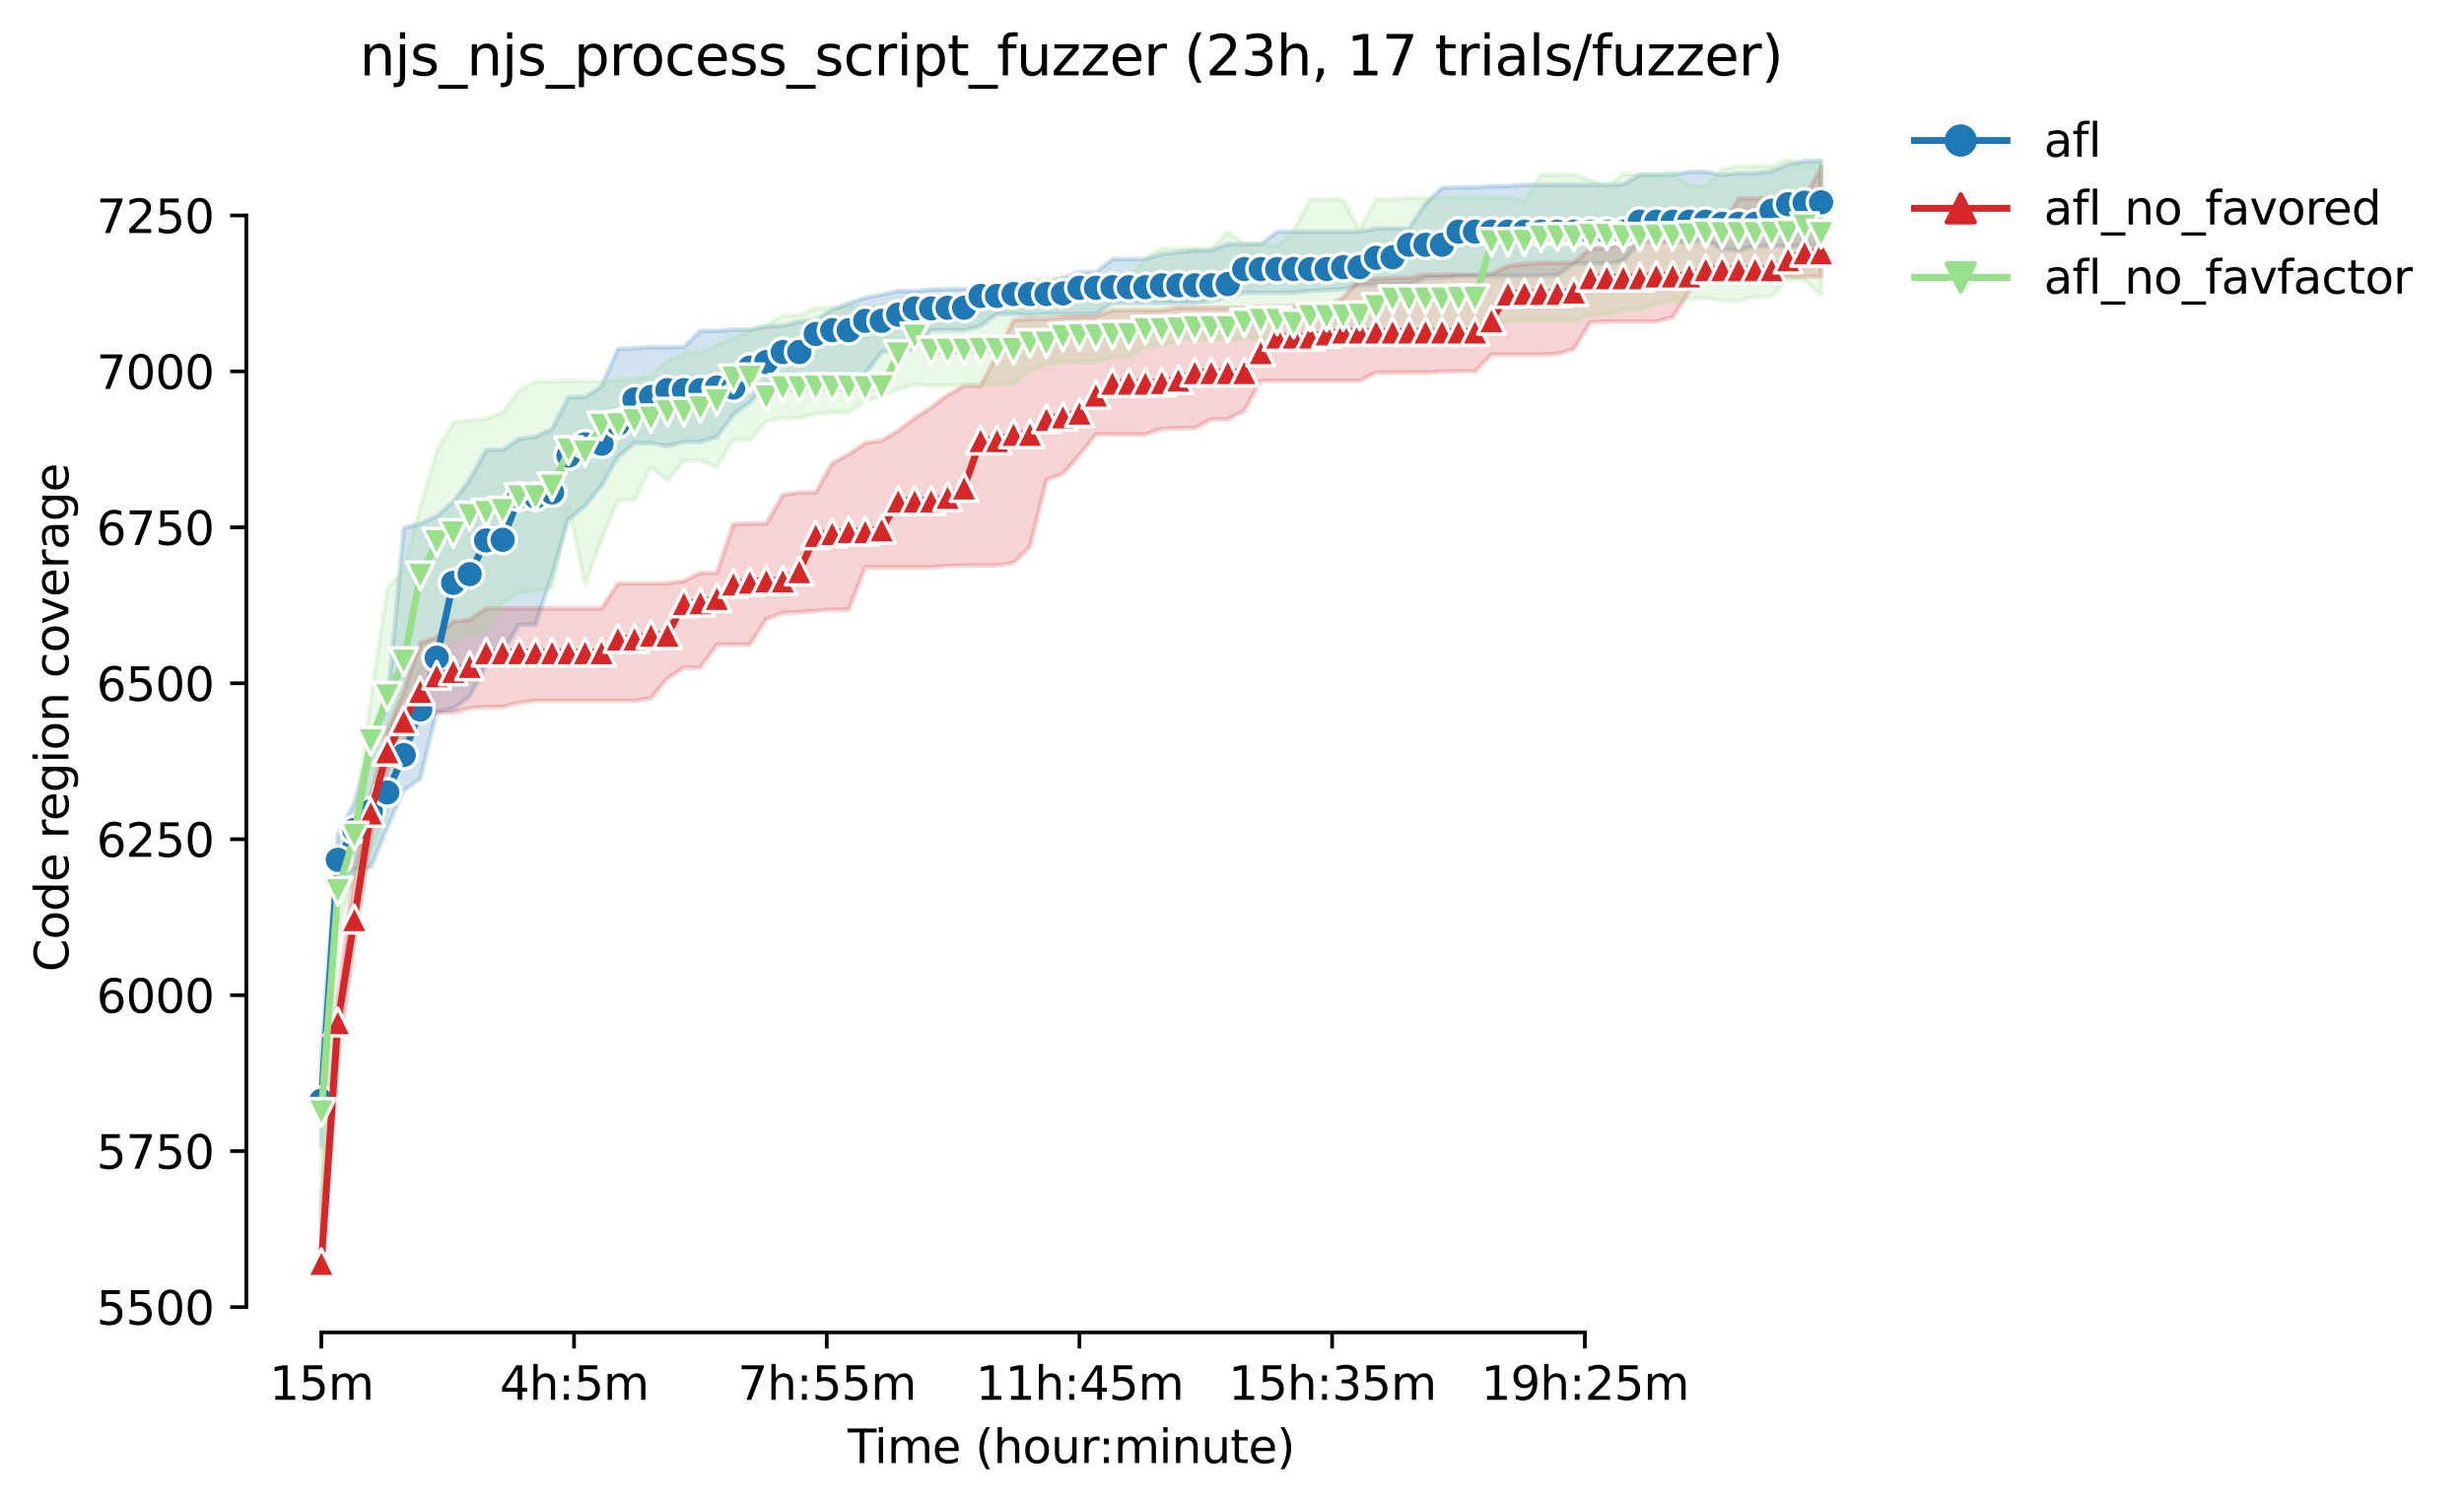 <?xml version="1.0" encoding="utf-8" standalone="no"?>
<!DOCTYPE svg PUBLIC "-//W3C//DTD SVG 1.1//EN"
  "http://www.w3.org/Graphics/SVG/1.1/DTD/svg11.dtd">
<svg height="325.986pt" version="1.1" viewBox="0 0 533.395 325.986" width="533.395pt" xmlns="http://www.w3.org/2000/svg" xmlns:xlink="http://www.w3.org/1999/xlink">
 <defs>
  <style type="text/css">*{stroke-linecap:butt;stroke-linejoin:round;}</style>
 </defs>
 <g id="figure_1">
  <g id="patch_1">
   <path d="M 0 325.986 
L 533.395 325.986 
L 533.395 0 
L 0 0 
z
" style="fill:#ffffff;"/>
  </g>
  <g id="axes_1">
   <g id="patch_2">
    <path d="M 53.328 288.43 
L 410.448 288.43 
L 410.448 22.318 
L 53.328 22.318 
z
" style="fill:#ffffff;"/>
   </g>
   <g id="PolyCollection_1">
    <defs>
     <path d="M 69.561 -97.186 
L 69.561 -77.74 
L 73.128 -133.781 
L 76.696 -137.832 
L 80.264 -138.237 
L 83.831 -146.744 
L 87.399 -154.847 
L 90.967 -157.412 
L 94.534 -171.861 
L 98.102 -172.537 
L 101.67 -175.237 
L 105.237 -182.124 
L 108.805 -184.96 
L 112.372 -190.767 
L 115.94 -190.767 
L 119.508 -201.57 
L 123.075 -213.588 
L 126.643 -216.424 
L 130.211 -220.88 
L 133.778 -227.092 
L 137.346 -230.063 
L 140.913 -230.063 
L 144.481 -229.387 
L 148.049 -230.333 
L 151.616 -230.333 
L 155.184 -231.413 
L 158.752 -236.274 
L 162.319 -238.84 
L 165.887 -242.891 
L 169.455 -242.891 
L 173.022 -243.296 
L 176.59 -244.647 
L 180.157 -244.647 
L 183.725 -245.052 
L 187.293 -245.052 
L 190.86 -249.778 
L 194.428 -250.048 
L 197.996 -250.318 
L 201.563 -254.504 
L 205.131 -254.504 
L 208.699 -254.504 
L 212.266 -255.45 
L 215.834 -258.015 
L 219.401 -258.015 
L 222.969 -257.732 
L 226.537 -258.015 
L 230.104 -258.015 
L 233.672 -258.015 
L 237.24 -258.015 
L 240.807 -260.446 
L 244.375 -260.446 
L 247.942 -260.446 
L 251.51 -260.446 
L 255.078 -260.446 
L 258.645 -260.446 
L 262.213 -260.851 
L 265.781 -261.661 
L 269.348 -262.607 
L 272.916 -262.607 
L 276.484 -262.607 
L 280.051 -262.607 
L 283.619 -263.012 
L 287.186 -263.147 
L 290.754 -263.417 
L 294.322 -264.227 
L 297.889 -264.362 
L 301.457 -264.362 
L 305.025 -264.362 
L 308.592 -265.848 
L 312.16 -265.848 
L 315.727 -266.253 
L 319.295 -266.253 
L 322.863 -266.253 
L 326.43 -266.253 
L 329.998 -266.253 
L 333.566 -266.388 
L 337.133 -266.388 
L 340.701 -268.953 
L 344.269 -268.953 
L 347.836 -268.953 
L 351.404 -269.494 
L 354.971 -273.545 
L 358.539 -273.545 
L 362.107 -273.545 
L 365.674 -273.545 
L 369.242 -274.085 
L 372.81 -272.059 
L 376.377 -271.789 
L 379.945 -272.667 
L 383.513 -272.802 
L 387.08 -272.667 
L 390.648 -272.802 
L 394.215 -272.802 
L 394.215 -291.1 
L 394.215 -291.1 
L 390.648 -291.1 
L 387.08 -290.424 
L 383.513 -288.939 
L 379.945 -288.475 
L 376.377 -288.466 
L 372.81 -288.129 
L 369.242 -288.804 
L 365.674 -288.804 
L 362.107 -288.129 
L 358.539 -288.129 
L 354.971 -288.129 
L 351.404 -286.103 
L 347.836 -285.968 
L 344.269 -285.968 
L 340.701 -285.968 
L 337.133 -285.968 
L 333.566 -285.968 
L 329.998 -285.968 
L 326.43 -285.698 
L 322.863 -285.698 
L 319.295 -285.428 
L 315.727 -285.428 
L 312.16 -285.293 
L 308.592 -281.917 
L 305.025 -276.516 
L 301.457 -276.516 
L 297.889 -276.516 
L 294.322 -275.84 
L 290.754 -275.84 
L 287.186 -275.84 
L 283.619 -275.84 
L 280.051 -275.84 
L 276.484 -275.84 
L 272.916 -273.14 
L 269.348 -273.14 
L 265.781 -273.14 
L 262.213 -271.789 
L 258.645 -271.789 
L 255.078 -271.384 
L 251.51 -270.979 
L 247.942 -269.899 
L 244.375 -269.899 
L 240.807 -269.899 
L 237.24 -267.063 
L 233.672 -267.063 
L 230.104 -265.848 
L 226.537 -264.902 
L 222.969 -264.902 
L 219.401 -264.902 
L 215.834 -263.687 
L 212.266 -263.687 
L 208.699 -263.417 
L 205.131 -263.417 
L 201.563 -263.282 
L 197.996 -263.012 
L 194.428 -263.012 
L 190.86 -262.202 
L 187.293 -261.526 
L 183.725 -260.311 
L 180.157 -258.961 
L 176.59 -256.665 
L 173.022 -256.395 
L 169.455 -255.45 
L 165.887 -255.315 
L 162.319 -254.639 
L 158.752 -254.639 
L 155.184 -254.369 
L 151.616 -254.369 
L 148.049 -250.858 
L 144.481 -250.858 
L 140.913 -250.858 
L 137.346 -250.588 
L 133.778 -250.453 
L 130.211 -242.351 
L 126.643 -240.055 
L 123.075 -240.055 
L 119.508 -233.168 
L 115.94 -231.413 
L 112.372 -231.008 
L 108.805 -228.577 
L 105.237 -228.577 
L 101.67 -222.095 
L 98.102 -217.369 
L 94.534 -214.263 
L 90.967 -212.643 
L 87.399 -211.697 
L 83.831 -173.212 
L 80.264 -164.974 
L 76.696 -152.146 
L 73.128 -145.394 
L 69.561 -97.186 
z
" id="m715685b4ad" style="stroke:#1f77b4;stroke-opacity:0.2;"/>
    </defs>
    <g clip-path="url(#p4027b17a0a)">
     <use style="fill:#1f77b4;fill-opacity:0.2;stroke:#1f77b4;stroke-opacity:0.2;" x="0" xlink:href="#m715685b4ad" y="325.986"/>
    </g>
   </g>
   <g id="PolyCollection_2">
    <defs>
     <path d="M 69.561 -65.047 
L 69.561 -49.652 
L 73.128 -96.915 
L 76.696 -122.303 
L 80.264 -144.584 
L 83.831 -159.033 
L 87.399 -165.785 
L 90.967 -170.376 
L 94.534 -171.726 
L 98.102 -171.726 
L 101.67 -172.672 
L 105.237 -172.942 
L 108.805 -172.942 
L 112.372 -173.887 
L 115.94 -174.292 
L 119.508 -174.292 
L 123.075 -174.292 
L 126.643 -174.292 
L 130.211 -174.292 
L 133.778 -174.292 
L 137.346 -174.292 
L 140.913 -174.832 
L 144.481 -179.153 
L 148.049 -181.449 
L 151.616 -181.449 
L 155.184 -186.445 
L 158.752 -186.445 
L 162.319 -186.445 
L 165.887 -191.982 
L 169.455 -193.332 
L 173.022 -193.467 
L 176.59 -193.737 
L 180.157 -194.008 
L 183.725 -194.008 
L 187.293 -203.19 
L 190.86 -203.19 
L 194.428 -203.19 
L 197.996 -203.19 
L 201.563 -203.19 
L 205.131 -203.46 
L 208.699 -203.595 
L 212.266 -203.595 
L 215.834 -203.595 
L 219.401 -204.135 
L 222.969 -207.646 
L 226.537 -222.095 
L 230.104 -223.446 
L 233.672 -227.497 
L 237.24 -231.953 
L 240.807 -231.953 
L 244.375 -231.953 
L 247.942 -231.953 
L 251.51 -233.168 
L 255.078 -233.303 
L 258.645 -233.303 
L 262.213 -235.194 
L 265.781 -235.194 
L 269.348 -237.085 
L 272.916 -243.566 
L 276.484 -243.566 
L 280.051 -243.566 
L 283.619 -243.566 
L 287.186 -243.566 
L 290.754 -243.566 
L 294.322 -243.566 
L 297.889 -245.322 
L 301.457 -245.322 
L 305.025 -245.322 
L 308.592 -245.322 
L 312.16 -245.592 
L 315.727 -245.592 
L 319.295 -245.592 
L 322.863 -249.238 
L 326.43 -249.238 
L 329.998 -249.238 
L 333.566 -249.238 
L 337.133 -249.373 
L 340.701 -250.453 
L 344.269 -256.26 
L 347.836 -256.395 
L 351.404 -256.395 
L 354.971 -256.395 
L 358.539 -256.395 
L 362.107 -257.34 
L 365.674 -262.877 
L 369.242 -265.983 
L 372.81 -265.983 
L 376.377 -265.983 
L 379.945 -265.983 
L 383.513 -266.118 
L 387.08 -266.118 
L 390.648 -266.118 
L 394.215 -266.118 
L 394.215 -289.749 
L 394.215 -289.749 
L 390.648 -283.132 
L 387.08 -283.132 
L 383.513 -283.132 
L 379.945 -282.997 
L 376.377 -282.997 
L 372.81 -276.921 
L 369.242 -275.57 
L 365.674 -275.57 
L 362.107 -275.57 
L 358.539 -275.57 
L 354.971 -274.22 
L 351.404 -274.22 
L 347.836 -272.194 
L 344.269 -272.194 
L 340.701 -269.088 
L 337.133 -269.088 
L 333.566 -269.088 
L 329.998 -268.818 
L 326.43 -268.413 
L 322.863 -266.658 
L 319.295 -266.523 
L 315.727 -266.523 
L 312.16 -266.523 
L 308.592 -266.523 
L 305.025 -265.848 
L 301.457 -265.848 
L 297.889 -265.577 
L 294.322 -265.577 
L 290.754 -261.526 
L 287.186 -259.771 
L 283.619 -259.771 
L 280.051 -259.771 
L 276.484 -259.636 
L 272.916 -259.636 
L 269.348 -259.366 
L 265.781 -259.366 
L 262.213 -259.366 
L 258.645 -259.366 
L 255.078 -259.366 
L 251.51 -258.826 
L 247.942 -258.826 
L 244.375 -258.826 
L 240.807 -258.826 
L 237.24 -257.475 
L 233.672 -257.475 
L 230.104 -257.34 
L 226.537 -256.935 
L 222.969 -256.935 
L 219.401 -256.665 
L 215.834 -249.238 
L 212.266 -242.486 
L 208.699 -242.486 
L 205.131 -240.46 
L 201.563 -237.76 
L 197.996 -235.464 
L 194.428 -232.763 
L 190.86 -230.603 
L 187.293 -230.063 
L 183.725 -227.632 
L 180.157 -225.741 
L 176.59 -219.395 
L 173.022 -219.395 
L 169.455 -218.854 
L 165.887 -212.643 
L 162.319 -212.643 
L 158.752 -212.508 
L 155.184 -201.975 
L 151.616 -201.975 
L 148.049 -200.219 
L 144.481 -199.679 
L 140.913 -199.679 
L 137.346 -199.679 
L 133.778 -199.679 
L 130.211 -194.278 
L 126.643 -194.278 
L 123.075 -194.278 
L 119.508 -194.278 
L 115.94 -194.278 
L 112.372 -194.278 
L 108.805 -194.278 
L 105.237 -194.278 
L 101.67 -191.847 
L 98.102 -191.442 
L 94.534 -188.066 
L 90.967 -186.851 
L 87.399 -176.318 
L 83.831 -167.675 
L 80.264 -153.631 
L 76.696 -137.562 
L 73.128 -109.879 
L 69.561 -65.047 
z
" id="ma9abaca8fe" style="stroke:#d62728;stroke-opacity:0.2;"/>
    </defs>
    <g clip-path="url(#p4027b17a0a)">
     <use style="fill:#d62728;fill-opacity:0.2;stroke:#d62728;stroke-opacity:0.2;" x="0" xlink:href="#ma9abaca8fe" y="325.986"/>
    </g>
   </g>
   <g id="PolyCollection_3">
    <defs>
     <path d="M 69.561 -94.89 
L 69.561 -60.455 
L 73.128 -124.733 
L 76.696 -137.022 
L 80.264 -141.343 
L 83.831 -150.66 
L 87.399 -164.839 
L 90.967 -180.504 
L 94.534 -187.256 
L 98.102 -187.661 
L 101.67 -189.011 
L 105.237 -189.416 
L 108.805 -195.493 
L 112.372 -197.789 
L 115.94 -198.059 
L 119.508 -198.734 
L 123.075 -216.289 
L 126.643 -199.409 
L 130.211 -209.132 
L 133.778 -217.572 
L 137.346 -217.774 
L 140.913 -224.931 
L 144.481 -221.893 
L 148.049 -226.282 
L 151.616 -226.282 
L 155.184 -224.796 
L 158.752 -230.873 
L 162.319 -230.603 
L 165.887 -234.789 
L 169.455 -235.464 
L 173.022 -235.464 
L 176.59 -236.409 
L 180.157 -236.679 
L 183.725 -236.679 
L 187.293 -239.043 
L 190.86 -240.325 
L 194.428 -241.676 
L 197.996 -242.756 
L 201.563 -242.486 
L 205.131 -242.486 
L 208.699 -242.756 
L 212.266 -242.756 
L 215.834 -242.891 
L 219.401 -242.891 
L 222.969 -245.727 
L 226.537 -247.077 
L 230.104 -247.753 
L 233.672 -247.753 
L 237.24 -247.753 
L 240.807 -248.563 
L 244.375 -248.563 
L 247.942 -251.128 
L 251.51 -251.264 
L 255.078 -252.614 
L 258.645 -252.614 
L 262.213 -252.614 
L 265.781 -252.614 
L 269.348 -252.614 
L 272.916 -252.614 
L 276.484 -252.614 
L 280.051 -252.614 
L 283.619 -252.614 
L 287.186 -252.749 
L 290.754 -252.749 
L 294.322 -252.749 
L 297.889 -252.749 
L 301.457 -252.749 
L 305.025 -252.749 
L 308.592 -254.91 
L 312.16 -255.041 
L 315.727 -255.045 
L 319.295 -256.125 
L 322.863 -256.26 
L 326.43 -256.53 
L 329.998 -256.665 
L 333.566 -256.665 
L 337.133 -256.665 
L 340.701 -256.665 
L 344.269 -257.745 
L 347.836 -258.015 
L 351.404 -258.961 
L 354.971 -258.961 
L 358.539 -260.311 
L 362.107 -260.851 
L 365.674 -261.189 
L 369.242 -261.526 
L 372.81 -260.851 
L 376.377 -260.851 
L 379.945 -261.661 
L 383.513 -261.796 
L 387.08 -265.576 
L 390.648 -265.27 
L 394.215 -262.067 
L 394.215 -291.37 
L 394.215 -291.37 
L 390.648 -290.019 
L 387.08 -291.572 
L 383.513 -290.019 
L 379.945 -290.019 
L 376.377 -290.019 
L 372.81 -289.344 
L 369.242 -285.698 
L 365.674 -285.698 
L 362.107 -288.804 
L 358.539 -288.264 
L 354.971 -288.264 
L 351.404 -288.264 
L 347.836 -285.698 
L 344.269 -286.981 
L 340.701 -288.264 
L 337.133 -288.129 
L 333.566 -288.129 
L 329.998 -282.602 
L 326.43 -283.267 
L 322.863 -283.267 
L 319.295 -283.267 
L 315.727 -283.267 
L 312.16 -283.267 
L 308.592 -283.132 
L 305.025 -283.132 
L 301.457 -282.862 
L 297.889 -282.862 
L 294.322 -276.148 
L 290.754 -282.862 
L 287.186 -282.862 
L 283.619 -282.862 
L 280.051 -275.975 
L 276.484 -272.734 
L 272.916 -273.207 
L 269.348 -273.229 
L 265.781 -275.84 
L 262.213 -272.194 
L 258.645 -272.194 
L 255.078 -272.194 
L 251.51 -272.194 
L 247.942 -270.034 
L 244.375 -265.713 
L 240.807 -265.713 
L 237.24 -265.713 
L 233.672 -265.713 
L 230.104 -265.577 
L 226.537 -265.577 
L 222.969 -265.577 
L 219.401 -263.822 
L 215.834 -263.822 
L 212.266 -259.906 
L 208.699 -259.906 
L 205.131 -259.636 
L 201.563 -259.636 
L 197.996 -259.771 
L 194.428 -259.636 
L 190.86 -259.636 
L 187.293 -259.636 
L 183.725 -259.636 
L 180.157 -259.366 
L 176.59 -259.366 
L 173.022 -257.745 
L 169.455 -257.745 
L 165.887 -255.585 
L 162.319 -254.302 
L 158.752 -252.681 
L 155.184 -251.264 
L 151.616 -249.778 
L 148.049 -249.643 
L 144.481 -247.888 
L 140.913 -244.647 
L 137.346 -243.836 
L 133.778 -243.764 
L 130.211 -243.431 
L 126.643 -243.431 
L 123.075 -243.566 
L 119.508 -243.431 
L 115.94 -243.431 
L 112.372 -241.541 
L 108.805 -236.814 
L 105.237 -235.329 
L 101.67 -235.059 
L 98.102 -234.519 
L 94.534 -228.442 
L 90.967 -216.154 
L 87.399 -202.65 
L 83.831 -198.599 
L 80.264 -174.697 
L 76.696 -147.69 
L 73.128 -138.507 
L 69.561 -94.89 
z
" id="mee1941871c" style="stroke:#98df8a;stroke-opacity:0.2;"/>
    </defs>
    <g clip-path="url(#p4027b17a0a)">
     <use style="fill:#98df8a;fill-opacity:0.2;stroke:#98df8a;stroke-opacity:0.2;" x="0" xlink:href="#mee1941871c" y="325.986"/>
    </g>
   </g>
   <g id="matplotlib.axis_1">
    <g id="xtick_1">
     <g id="line2d_1">
      <defs>
       <path d="M 0 0 
L 0 3.5 
" id="md4500e4fb0" style="stroke:#000000;stroke-width:0.8;"/>
      </defs>
      <g>
       <use style="stroke:#000000;stroke-width:0.8;" x="69.561" xlink:href="#md4500e4fb0" y="288.43"/>
      </g>
     </g>
     <g id="text_1">
      <!-- 15m -->
      <g transform="translate(58.328 303.029)scale(0.1 -0.1)">
       <defs>
        <path d="M 794 531 
L 1825 531 
L 1825 4091 
L 703 3866 
L 703 4441 
L 1819 4666 
L 2450 4666 
L 2450 531 
L 3481 531 
L 3481 0 
L 794 0 
L 794 531 
z
" id="DejaVuSans-31" transform="scale(0.016)"/>
        <path d="M 691 4666 
L 3169 4666 
L 3169 4134 
L 1269 4134 
L 1269 2991 
Q 1406 3038 1543 3061 
Q 1681 3084 1819 3084 
Q 2600 3084 3056 2656 
Q 3513 2228 3513 1497 
Q 3513 744 3044 326 
Q 2575 -91 1722 -91 
Q 1428 -91 1123 -41 
Q 819 9 494 109 
L 494 744 
Q 775 591 1075 516 
Q 1375 441 1709 441 
Q 2250 441 2565 725 
Q 2881 1009 2881 1497 
Q 2881 1984 2565 2268 
Q 2250 2553 1709 2553 
Q 1456 2553 1204 2497 
Q 953 2441 691 2322 
L 691 4666 
z
" id="DejaVuSans-35" transform="scale(0.016)"/>
        <path d="M 3328 2828 
Q 3544 3216 3844 3400 
Q 4144 3584 4550 3584 
Q 5097 3584 5394 3201 
Q 5691 2819 5691 2113 
L 5691 0 
L 5113 0 
L 5113 2094 
Q 5113 2597 4934 2840 
Q 4756 3084 4391 3084 
Q 3944 3084 3684 2787 
Q 3425 2491 3425 1978 
L 3425 0 
L 2847 0 
L 2847 2094 
Q 2847 2600 2669 2842 
Q 2491 3084 2119 3084 
Q 1678 3084 1418 2786 
Q 1159 2488 1159 1978 
L 1159 0 
L 581 0 
L 581 3500 
L 1159 3500 
L 1159 2956 
Q 1356 3278 1631 3431 
Q 1906 3584 2284 3584 
Q 2666 3584 2933 3390 
Q 3200 3197 3328 2828 
z
" id="DejaVuSans-6d" transform="scale(0.016)"/>
       </defs>
       <use xlink:href="#DejaVuSans-31"/>
       <use x="63.623" xlink:href="#DejaVuSans-35"/>
       <use x="127.246" xlink:href="#DejaVuSans-6d"/>
      </g>
     </g>
    </g>
    <g id="xtick_2">
     <g id="line2d_2">
      <g>
       <use style="stroke:#000000;stroke-width:0.8;" x="124.265" xlink:href="#md4500e4fb0" y="288.43"/>
      </g>
     </g>
     <g id="text_2">
      <!-- 4h:5m -->
      <g transform="translate(108.179 303.029)scale(0.1 -0.1)">
       <defs>
        <path d="M 2419 4116 
L 825 1625 
L 2419 1625 
L 2419 4116 
z
M 2253 4666 
L 3047 4666 
L 3047 1625 
L 3713 1625 
L 3713 1100 
L 3047 1100 
L 3047 0 
L 2419 0 
L 2419 1100 
L 313 1100 
L 313 1709 
L 2253 4666 
z
" id="DejaVuSans-34" transform="scale(0.016)"/>
        <path d="M 3513 2113 
L 3513 0 
L 2938 0 
L 2938 2094 
Q 2938 2591 2744 2837 
Q 2550 3084 2163 3084 
Q 1697 3084 1428 2787 
Q 1159 2491 1159 1978 
L 1159 0 
L 581 0 
L 581 4863 
L 1159 4863 
L 1159 2956 
Q 1366 3272 1645 3428 
Q 1925 3584 2291 3584 
Q 2894 3584 3203 3211 
Q 3513 2838 3513 2113 
z
" id="DejaVuSans-68" transform="scale(0.016)"/>
        <path d="M 750 794 
L 1409 794 
L 1409 0 
L 750 0 
L 750 794 
z
M 750 3309 
L 1409 3309 
L 1409 2516 
L 750 2516 
L 750 3309 
z
" id="DejaVuSans-3a" transform="scale(0.016)"/>
       </defs>
       <use xlink:href="#DejaVuSans-34"/>
       <use x="63.623" xlink:href="#DejaVuSans-68"/>
       <use x="127.002" xlink:href="#DejaVuSans-3a"/>
       <use x="160.693" xlink:href="#DejaVuSans-35"/>
       <use x="224.316" xlink:href="#DejaVuSans-6d"/>
      </g>
     </g>
    </g>
    <g id="xtick_3">
     <g id="line2d_3">
      <g>
       <use style="stroke:#000000;stroke-width:0.8;" x="178.968" xlink:href="#md4500e4fb0" y="288.43"/>
      </g>
     </g>
     <g id="text_3">
      <!-- 7h:55m -->
      <g transform="translate(159.701 303.029)scale(0.1 -0.1)">
       <defs>
        <path d="M 525 4666 
L 3525 4666 
L 3525 4397 
L 1831 0 
L 1172 0 
L 2766 4134 
L 525 4134 
L 525 4666 
z
" id="DejaVuSans-37" transform="scale(0.016)"/>
       </defs>
       <use xlink:href="#DejaVuSans-37"/>
       <use x="63.623" xlink:href="#DejaVuSans-68"/>
       <use x="127.002" xlink:href="#DejaVuSans-3a"/>
       <use x="160.693" xlink:href="#DejaVuSans-35"/>
       <use x="224.316" xlink:href="#DejaVuSans-35"/>
       <use x="287.939" xlink:href="#DejaVuSans-6d"/>
      </g>
     </g>
    </g>
    <g id="xtick_4">
     <g id="line2d_4">
      <g>
       <use style="stroke:#000000;stroke-width:0.8;" x="233.672" xlink:href="#md4500e4fb0" y="288.43"/>
      </g>
     </g>
     <g id="text_4">
      <!-- 11h:45m -->
      <g transform="translate(211.224 303.029)scale(0.1 -0.1)">
       <use xlink:href="#DejaVuSans-31"/>
       <use x="63.623" xlink:href="#DejaVuSans-31"/>
       <use x="127.246" xlink:href="#DejaVuSans-68"/>
       <use x="190.625" xlink:href="#DejaVuSans-3a"/>
       <use x="224.316" xlink:href="#DejaVuSans-34"/>
       <use x="287.939" xlink:href="#DejaVuSans-35"/>
       <use x="351.562" xlink:href="#DejaVuSans-6d"/>
      </g>
     </g>
    </g>
    <g id="xtick_5">
     <g id="line2d_5">
      <g>
       <use style="stroke:#000000;stroke-width:0.8;" x="288.376" xlink:href="#md4500e4fb0" y="288.43"/>
      </g>
     </g>
     <g id="text_5">
      <!-- 15h:35m -->
      <g transform="translate(265.927 303.029)scale(0.1 -0.1)">
       <defs>
        <path d="M 2597 2516 
Q 3050 2419 3304 2112 
Q 3559 1806 3559 1356 
Q 3559 666 3084 287 
Q 2609 -91 1734 -91 
Q 1441 -91 1130 -33 
Q 819 25 488 141 
L 488 750 
Q 750 597 1062 519 
Q 1375 441 1716 441 
Q 2309 441 2620 675 
Q 2931 909 2931 1356 
Q 2931 1769 2642 2001 
Q 2353 2234 1838 2234 
L 1294 2234 
L 1294 2753 
L 1863 2753 
Q 2328 2753 2575 2939 
Q 2822 3125 2822 3475 
Q 2822 3834 2567 4026 
Q 2313 4219 1838 4219 
Q 1578 4219 1281 4162 
Q 984 4106 628 3988 
L 628 4550 
Q 988 4650 1302 4700 
Q 1616 4750 1894 4750 
Q 2613 4750 3031 4423 
Q 3450 4097 3450 3541 
Q 3450 3153 3228 2886 
Q 3006 2619 2597 2516 
z
" id="DejaVuSans-33" transform="scale(0.016)"/>
       </defs>
       <use xlink:href="#DejaVuSans-31"/>
       <use x="63.623" xlink:href="#DejaVuSans-35"/>
       <use x="127.246" xlink:href="#DejaVuSans-68"/>
       <use x="190.625" xlink:href="#DejaVuSans-3a"/>
       <use x="224.316" xlink:href="#DejaVuSans-33"/>
       <use x="287.939" xlink:href="#DejaVuSans-35"/>
       <use x="351.562" xlink:href="#DejaVuSans-6d"/>
      </g>
     </g>
    </g>
    <g id="xtick_6">
     <g id="line2d_6">
      <g>
       <use style="stroke:#000000;stroke-width:0.8;" x="343.079" xlink:href="#md4500e4fb0" y="288.43"/>
      </g>
     </g>
     <g id="text_6">
      <!-- 19h:25m -->
      <g transform="translate(320.631 303.029)scale(0.1 -0.1)">
       <defs>
        <path d="M 703 97 
L 703 672 
Q 941 559 1184 500 
Q 1428 441 1663 441 
Q 2288 441 2617 861 
Q 2947 1281 2994 2138 
Q 2813 1869 2534 1725 
Q 2256 1581 1919 1581 
Q 1219 1581 811 2004 
Q 403 2428 403 3163 
Q 403 3881 828 4315 
Q 1253 4750 1959 4750 
Q 2769 4750 3195 4129 
Q 3622 3509 3622 2328 
Q 3622 1225 3098 567 
Q 2575 -91 1691 -91 
Q 1453 -91 1209 -44 
Q 966 3 703 97 
z
M 1959 2075 
Q 2384 2075 2632 2365 
Q 2881 2656 2881 3163 
Q 2881 3666 2632 3958 
Q 2384 4250 1959 4250 
Q 1534 4250 1286 3958 
Q 1038 3666 1038 3163 
Q 1038 2656 1286 2365 
Q 1534 2075 1959 2075 
z
" id="DejaVuSans-39" transform="scale(0.016)"/>
        <path d="M 1228 531 
L 3431 531 
L 3431 0 
L 469 0 
L 469 531 
Q 828 903 1448 1529 
Q 2069 2156 2228 2338 
Q 2531 2678 2651 2914 
Q 2772 3150 2772 3378 
Q 2772 3750 2511 3984 
Q 2250 4219 1831 4219 
Q 1534 4219 1204 4116 
Q 875 4013 500 3803 
L 500 4441 
Q 881 4594 1212 4672 
Q 1544 4750 1819 4750 
Q 2544 4750 2975 4387 
Q 3406 4025 3406 3419 
Q 3406 3131 3298 2873 
Q 3191 2616 2906 2266 
Q 2828 2175 2409 1742 
Q 1991 1309 1228 531 
z
" id="DejaVuSans-32" transform="scale(0.016)"/>
       </defs>
       <use xlink:href="#DejaVuSans-31"/>
       <use x="63.623" xlink:href="#DejaVuSans-39"/>
       <use x="127.246" xlink:href="#DejaVuSans-68"/>
       <use x="190.625" xlink:href="#DejaVuSans-3a"/>
       <use x="224.316" xlink:href="#DejaVuSans-32"/>
       <use x="287.939" xlink:href="#DejaVuSans-35"/>
       <use x="351.562" xlink:href="#DejaVuSans-6d"/>
      </g>
     </g>
    </g>
    <g id="text_7">
     <!-- Time (hour:minute) -->
     <g transform="translate(183.481 316.707)scale(0.1 -0.1)">
      <defs>
       <path d="M -19 4666 
L 3928 4666 
L 3928 4134 
L 2272 4134 
L 2272 0 
L 1638 0 
L 1638 4134 
L -19 4134 
L -19 4666 
z
" id="DejaVuSans-54" transform="scale(0.016)"/>
       <path d="M 603 3500 
L 1178 3500 
L 1178 0 
L 603 0 
L 603 3500 
z
M 603 4863 
L 1178 4863 
L 1178 4134 
L 603 4134 
L 603 4863 
z
" id="DejaVuSans-69" transform="scale(0.016)"/>
       <path d="M 3597 1894 
L 3597 1613 
L 953 1613 
Q 991 1019 1311 708 
Q 1631 397 2203 397 
Q 2534 397 2845 478 
Q 3156 559 3463 722 
L 3463 178 
Q 3153 47 2828 -22 
Q 2503 -91 2169 -91 
Q 1331 -91 842 396 
Q 353 884 353 1716 
Q 353 2575 817 3079 
Q 1281 3584 2069 3584 
Q 2775 3584 3186 3129 
Q 3597 2675 3597 1894 
z
M 3022 2063 
Q 3016 2534 2758 2815 
Q 2500 3097 2075 3097 
Q 1594 3097 1305 2825 
Q 1016 2553 972 2059 
L 3022 2063 
z
" id="DejaVuSans-65" transform="scale(0.016)"/>
       <path id="DejaVuSans-20" transform="scale(0.016)"/>
       <path d="M 1984 4856 
Q 1566 4138 1362 3434 
Q 1159 2731 1159 2009 
Q 1159 1288 1364 580 
Q 1569 -128 1984 -844 
L 1484 -844 
Q 1016 -109 783 600 
Q 550 1309 550 2009 
Q 550 2706 781 3412 
Q 1013 4119 1484 4856 
L 1984 4856 
z
" id="DejaVuSans-28" transform="scale(0.016)"/>
       <path d="M 1959 3097 
Q 1497 3097 1228 2736 
Q 959 2375 959 1747 
Q 959 1119 1226 758 
Q 1494 397 1959 397 
Q 2419 397 2687 759 
Q 2956 1122 2956 1747 
Q 2956 2369 2687 2733 
Q 2419 3097 1959 3097 
z
M 1959 3584 
Q 2709 3584 3137 3096 
Q 3566 2609 3566 1747 
Q 3566 888 3137 398 
Q 2709 -91 1959 -91 
Q 1206 -91 779 398 
Q 353 888 353 1747 
Q 353 2609 779 3096 
Q 1206 3584 1959 3584 
z
" id="DejaVuSans-6f" transform="scale(0.016)"/>
       <path d="M 544 1381 
L 544 3500 
L 1119 3500 
L 1119 1403 
Q 1119 906 1312 657 
Q 1506 409 1894 409 
Q 2359 409 2629 706 
Q 2900 1003 2900 1516 
L 2900 3500 
L 3475 3500 
L 3475 0 
L 2900 0 
L 2900 538 
Q 2691 219 2414 64 
Q 2138 -91 1772 -91 
Q 1169 -91 856 284 
Q 544 659 544 1381 
z
M 1991 3584 
L 1991 3584 
z
" id="DejaVuSans-75" transform="scale(0.016)"/>
       <path d="M 2631 2963 
Q 2534 3019 2420 3045 
Q 2306 3072 2169 3072 
Q 1681 3072 1420 2755 
Q 1159 2438 1159 1844 
L 1159 0 
L 581 0 
L 581 3500 
L 1159 3500 
L 1159 2956 
Q 1341 3275 1631 3429 
Q 1922 3584 2338 3584 
Q 2397 3584 2469 3576 
Q 2541 3569 2628 3553 
L 2631 2963 
z
" id="DejaVuSans-72" transform="scale(0.016)"/>
       <path d="M 3513 2113 
L 3513 0 
L 2938 0 
L 2938 2094 
Q 2938 2591 2744 2837 
Q 2550 3084 2163 3084 
Q 1697 3084 1428 2787 
Q 1159 2491 1159 1978 
L 1159 0 
L 581 0 
L 581 3500 
L 1159 3500 
L 1159 2956 
Q 1366 3272 1645 3428 
Q 1925 3584 2291 3584 
Q 2894 3584 3203 3211 
Q 3513 2838 3513 2113 
z
" id="DejaVuSans-6e" transform="scale(0.016)"/>
       <path d="M 1172 4494 
L 1172 3500 
L 2356 3500 
L 2356 3053 
L 1172 3053 
L 1172 1153 
Q 1172 725 1289 603 
Q 1406 481 1766 481 
L 2356 481 
L 2356 0 
L 1766 0 
Q 1100 0 847 248 
Q 594 497 594 1153 
L 594 3053 
L 172 3053 
L 172 3500 
L 594 3500 
L 594 4494 
L 1172 4494 
z
" id="DejaVuSans-74" transform="scale(0.016)"/>
       <path d="M 513 4856 
L 1013 4856 
Q 1481 4119 1714 3412 
Q 1947 2706 1947 2009 
Q 1947 1309 1714 600 
Q 1481 -109 1013 -844 
L 513 -844 
Q 928 -128 1133 580 
Q 1338 1288 1338 2009 
Q 1338 2731 1133 3434 
Q 928 4138 513 4856 
z
" id="DejaVuSans-29" transform="scale(0.016)"/>
      </defs>
      <use xlink:href="#DejaVuSans-54"/>
      <use x="57.959" xlink:href="#DejaVuSans-69"/>
      <use x="85.742" xlink:href="#DejaVuSans-6d"/>
      <use x="183.154" xlink:href="#DejaVuSans-65"/>
      <use x="244.678" xlink:href="#DejaVuSans-20"/>
      <use x="276.465" xlink:href="#DejaVuSans-28"/>
      <use x="315.479" xlink:href="#DejaVuSans-68"/>
      <use x="378.857" xlink:href="#DejaVuSans-6f"/>
      <use x="440.039" xlink:href="#DejaVuSans-75"/>
      <use x="503.418" xlink:href="#DejaVuSans-72"/>
      <use x="542.781" xlink:href="#DejaVuSans-3a"/>
      <use x="576.473" xlink:href="#DejaVuSans-6d"/>
      <use x="673.885" xlink:href="#DejaVuSans-69"/>
      <use x="701.668" xlink:href="#DejaVuSans-6e"/>
      <use x="765.047" xlink:href="#DejaVuSans-75"/>
      <use x="828.426" xlink:href="#DejaVuSans-74"/>
      <use x="867.635" xlink:href="#DejaVuSans-65"/>
      <use x="929.158" xlink:href="#DejaVuSans-29"/>
     </g>
    </g>
   </g>
   <g id="matplotlib.axis_2">
    <g id="ytick_1">
     <g id="line2d_7">
      <defs>
       <path d="M 0 0 
L -3.5 0 
" id="mbcee163b9e" style="stroke:#000000;stroke-width:0.8;"/>
      </defs>
      <g>
       <use style="stroke:#000000;stroke-width:0.8;" x="53.328" xlink:href="#mbcee163b9e" y="282.951"/>
      </g>
     </g>
     <g id="text_8">
      <!-- 5500 -->
      <g transform="translate(20.878 286.75)scale(0.1 -0.1)">
       <defs>
        <path d="M 2034 4250 
Q 1547 4250 1301 3770 
Q 1056 3291 1056 2328 
Q 1056 1369 1301 889 
Q 1547 409 2034 409 
Q 2525 409 2770 889 
Q 3016 1369 3016 2328 
Q 3016 3291 2770 3770 
Q 2525 4250 2034 4250 
z
M 2034 4750 
Q 2819 4750 3233 4129 
Q 3647 3509 3647 2328 
Q 3647 1150 3233 529 
Q 2819 -91 2034 -91 
Q 1250 -91 836 529 
Q 422 1150 422 2328 
Q 422 3509 836 4129 
Q 1250 4750 2034 4750 
z
" id="DejaVuSans-30" transform="scale(0.016)"/>
       </defs>
       <use xlink:href="#DejaVuSans-35"/>
       <use x="63.623" xlink:href="#DejaVuSans-35"/>
       <use x="127.246" xlink:href="#DejaVuSans-30"/>
       <use x="190.869" xlink:href="#DejaVuSans-30"/>
      </g>
     </g>
    </g>
    <g id="ytick_2">
     <g id="line2d_8">
      <g>
       <use style="stroke:#000000;stroke-width:0.8;" x="53.328" xlink:href="#mbcee163b9e" y="249.192"/>
      </g>
     </g>
     <g id="text_9">
      <!-- 5750 -->
      <g transform="translate(20.878 252.991)scale(0.1 -0.1)">
       <use xlink:href="#DejaVuSans-35"/>
       <use x="63.623" xlink:href="#DejaVuSans-37"/>
       <use x="127.246" xlink:href="#DejaVuSans-35"/>
       <use x="190.869" xlink:href="#DejaVuSans-30"/>
      </g>
     </g>
    </g>
    <g id="ytick_3">
     <g id="line2d_9">
      <g>
       <use style="stroke:#000000;stroke-width:0.8;" x="53.328" xlink:href="#mbcee163b9e" y="215.432"/>
      </g>
     </g>
     <g id="text_10">
      <!-- 6000 -->
      <g transform="translate(20.878 219.231)scale(0.1 -0.1)">
       <defs>
        <path d="M 2113 2584 
Q 1688 2584 1439 2293 
Q 1191 2003 1191 1497 
Q 1191 994 1439 701 
Q 1688 409 2113 409 
Q 2538 409 2786 701 
Q 3034 994 3034 1497 
Q 3034 2003 2786 2293 
Q 2538 2584 2113 2584 
z
M 3366 4563 
L 3366 3988 
Q 3128 4100 2886 4159 
Q 2644 4219 2406 4219 
Q 1781 4219 1451 3797 
Q 1122 3375 1075 2522 
Q 1259 2794 1537 2939 
Q 1816 3084 2150 3084 
Q 2853 3084 3261 2657 
Q 3669 2231 3669 1497 
Q 3669 778 3244 343 
Q 2819 -91 2113 -91 
Q 1303 -91 875 529 
Q 447 1150 447 2328 
Q 447 3434 972 4092 
Q 1497 4750 2381 4750 
Q 2619 4750 2861 4703 
Q 3103 4656 3366 4563 
z
" id="DejaVuSans-36" transform="scale(0.016)"/>
       </defs>
       <use xlink:href="#DejaVuSans-36"/>
       <use x="63.623" xlink:href="#DejaVuSans-30"/>
       <use x="127.246" xlink:href="#DejaVuSans-30"/>
       <use x="190.869" xlink:href="#DejaVuSans-30"/>
      </g>
     </g>
    </g>
    <g id="ytick_4">
     <g id="line2d_10">
      <g>
       <use style="stroke:#000000;stroke-width:0.8;" x="53.328" xlink:href="#mbcee163b9e" y="181.673"/>
      </g>
     </g>
     <g id="text_11">
      <!-- 6250 -->
      <g transform="translate(20.878 185.472)scale(0.1 -0.1)">
       <use xlink:href="#DejaVuSans-36"/>
       <use x="63.623" xlink:href="#DejaVuSans-32"/>
       <use x="127.246" xlink:href="#DejaVuSans-35"/>
       <use x="190.869" xlink:href="#DejaVuSans-30"/>
      </g>
     </g>
    </g>
    <g id="ytick_5">
     <g id="line2d_11">
      <g>
       <use style="stroke:#000000;stroke-width:0.8;" x="53.328" xlink:href="#mbcee163b9e" y="147.913"/>
      </g>
     </g>
     <g id="text_12">
      <!-- 6500 -->
      <g transform="translate(20.878 151.713)scale(0.1 -0.1)">
       <use xlink:href="#DejaVuSans-36"/>
       <use x="63.623" xlink:href="#DejaVuSans-35"/>
       <use x="127.246" xlink:href="#DejaVuSans-30"/>
       <use x="190.869" xlink:href="#DejaVuSans-30"/>
      </g>
     </g>
    </g>
    <g id="ytick_6">
     <g id="line2d_12">
      <g>
       <use style="stroke:#000000;stroke-width:0.8;" x="53.328" xlink:href="#mbcee163b9e" y="114.154"/>
      </g>
     </g>
     <g id="text_13">
      <!-- 6750 -->
      <g transform="translate(20.878 117.953)scale(0.1 -0.1)">
       <use xlink:href="#DejaVuSans-36"/>
       <use x="63.623" xlink:href="#DejaVuSans-37"/>
       <use x="127.246" xlink:href="#DejaVuSans-35"/>
       <use x="190.869" xlink:href="#DejaVuSans-30"/>
      </g>
     </g>
    </g>
    <g id="ytick_7">
     <g id="line2d_13">
      <g>
       <use style="stroke:#000000;stroke-width:0.8;" x="53.328" xlink:href="#mbcee163b9e" y="80.394"/>
      </g>
     </g>
     <g id="text_14">
      <!-- 7000 -->
      <g transform="translate(20.878 84.194)scale(0.1 -0.1)">
       <use xlink:href="#DejaVuSans-37"/>
       <use x="63.623" xlink:href="#DejaVuSans-30"/>
       <use x="127.246" xlink:href="#DejaVuSans-30"/>
       <use x="190.869" xlink:href="#DejaVuSans-30"/>
      </g>
     </g>
    </g>
    <g id="ytick_8">
     <g id="line2d_14">
      <g>
       <use style="stroke:#000000;stroke-width:0.8;" x="53.328" xlink:href="#mbcee163b9e" y="46.635"/>
      </g>
     </g>
     <g id="text_15">
      <!-- 7250 -->
      <g transform="translate(20.878 50.434)scale(0.1 -0.1)">
       <use xlink:href="#DejaVuSans-37"/>
       <use x="63.623" xlink:href="#DejaVuSans-32"/>
       <use x="127.246" xlink:href="#DejaVuSans-35"/>
       <use x="190.869" xlink:href="#DejaVuSans-30"/>
      </g>
     </g>
    </g>
    <g id="text_16">
     <!-- Code region coverage -->
     <g transform="translate(14.798 210.38)rotate(-90)scale(0.1 -0.1)">
      <defs>
       <path d="M 4122 4306 
L 4122 3641 
Q 3803 3938 3442 4084 
Q 3081 4231 2675 4231 
Q 1875 4231 1450 3742 
Q 1025 3253 1025 2328 
Q 1025 1406 1450 917 
Q 1875 428 2675 428 
Q 3081 428 3442 575 
Q 3803 722 4122 1019 
L 4122 359 
Q 3791 134 3420 21 
Q 3050 -91 2638 -91 
Q 1578 -91 968 557 
Q 359 1206 359 2328 
Q 359 3453 968 4101 
Q 1578 4750 2638 4750 
Q 3056 4750 3426 4639 
Q 3797 4528 4122 4306 
z
" id="DejaVuSans-43" transform="scale(0.016)"/>
       <path d="M 2906 2969 
L 2906 4863 
L 3481 4863 
L 3481 0 
L 2906 0 
L 2906 525 
Q 2725 213 2448 61 
Q 2172 -91 1784 -91 
Q 1150 -91 751 415 
Q 353 922 353 1747 
Q 353 2572 751 3078 
Q 1150 3584 1784 3584 
Q 2172 3584 2448 3432 
Q 2725 3281 2906 2969 
z
M 947 1747 
Q 947 1113 1208 752 
Q 1469 391 1925 391 
Q 2381 391 2643 752 
Q 2906 1113 2906 1747 
Q 2906 2381 2643 2742 
Q 2381 3103 1925 3103 
Q 1469 3103 1208 2742 
Q 947 2381 947 1747 
z
" id="DejaVuSans-64" transform="scale(0.016)"/>
       <path d="M 2906 1791 
Q 2906 2416 2648 2759 
Q 2391 3103 1925 3103 
Q 1463 3103 1205 2759 
Q 947 2416 947 1791 
Q 947 1169 1205 825 
Q 1463 481 1925 481 
Q 2391 481 2648 825 
Q 2906 1169 2906 1791 
z
M 3481 434 
Q 3481 -459 3084 -895 
Q 2688 -1331 1869 -1331 
Q 1566 -1331 1297 -1286 
Q 1028 -1241 775 -1147 
L 775 -588 
Q 1028 -725 1275 -790 
Q 1522 -856 1778 -856 
Q 2344 -856 2625 -561 
Q 2906 -266 2906 331 
L 2906 616 
Q 2728 306 2450 153 
Q 2172 0 1784 0 
Q 1141 0 747 490 
Q 353 981 353 1791 
Q 353 2603 747 3093 
Q 1141 3584 1784 3584 
Q 2172 3584 2450 3431 
Q 2728 3278 2906 2969 
L 2906 3500 
L 3481 3500 
L 3481 434 
z
" id="DejaVuSans-67" transform="scale(0.016)"/>
       <path d="M 3122 3366 
L 3122 2828 
Q 2878 2963 2633 3030 
Q 2388 3097 2138 3097 
Q 1578 3097 1268 2742 
Q 959 2388 959 1747 
Q 959 1106 1268 751 
Q 1578 397 2138 397 
Q 2388 397 2633 464 
Q 2878 531 3122 666 
L 3122 134 
Q 2881 22 2623 -34 
Q 2366 -91 2075 -91 
Q 1284 -91 818 406 
Q 353 903 353 1747 
Q 353 2603 823 3093 
Q 1294 3584 2113 3584 
Q 2378 3584 2631 3529 
Q 2884 3475 3122 3366 
z
" id="DejaVuSans-63" transform="scale(0.016)"/>
       <path d="M 191 3500 
L 800 3500 
L 1894 563 
L 2988 3500 
L 3597 3500 
L 2284 0 
L 1503 0 
L 191 3500 
z
" id="DejaVuSans-76" transform="scale(0.016)"/>
       <path d="M 2194 1759 
Q 1497 1759 1228 1600 
Q 959 1441 959 1056 
Q 959 750 1161 570 
Q 1363 391 1709 391 
Q 2188 391 2477 730 
Q 2766 1069 2766 1631 
L 2766 1759 
L 2194 1759 
z
M 3341 1997 
L 3341 0 
L 2766 0 
L 2766 531 
Q 2569 213 2275 61 
Q 1981 -91 1556 -91 
Q 1019 -91 701 211 
Q 384 513 384 1019 
Q 384 1609 779 1909 
Q 1175 2209 1959 2209 
L 2766 2209 
L 2766 2266 
Q 2766 2663 2505 2880 
Q 2244 3097 1772 3097 
Q 1472 3097 1187 3025 
Q 903 2953 641 2809 
L 641 3341 
Q 956 3463 1253 3523 
Q 1550 3584 1831 3584 
Q 2591 3584 2966 3190 
Q 3341 2797 3341 1997 
z
" id="DejaVuSans-61" transform="scale(0.016)"/>
      </defs>
      <use xlink:href="#DejaVuSans-43"/>
      <use x="69.824" xlink:href="#DejaVuSans-6f"/>
      <use x="131.006" xlink:href="#DejaVuSans-64"/>
      <use x="194.482" xlink:href="#DejaVuSans-65"/>
      <use x="256.006" xlink:href="#DejaVuSans-20"/>
      <use x="287.793" xlink:href="#DejaVuSans-72"/>
      <use x="326.656" xlink:href="#DejaVuSans-65"/>
      <use x="388.18" xlink:href="#DejaVuSans-67"/>
      <use x="451.656" xlink:href="#DejaVuSans-69"/>
      <use x="479.439" xlink:href="#DejaVuSans-6f"/>
      <use x="540.621" xlink:href="#DejaVuSans-6e"/>
      <use x="604" xlink:href="#DejaVuSans-20"/>
      <use x="635.787" xlink:href="#DejaVuSans-63"/>
      <use x="690.768" xlink:href="#DejaVuSans-6f"/>
      <use x="751.949" xlink:href="#DejaVuSans-76"/>
      <use x="811.129" xlink:href="#DejaVuSans-65"/>
      <use x="872.652" xlink:href="#DejaVuSans-72"/>
      <use x="913.766" xlink:href="#DejaVuSans-61"/>
      <use x="975.045" xlink:href="#DejaVuSans-67"/>
      <use x="1038.521" xlink:href="#DejaVuSans-65"/>
     </g>
    </g>
   </g>
   <g id="line2d_15">
    <path clip-path="url(#p4027b17a0a)" d="M 69.561 238.254 
L 73.128 186.129 
L 76.696 179.647 
L 80.264 175.596 
L 83.831 171.545 
L 87.399 163.443 
L 90.967 153.585 
L 94.534 142.377 
L 98.102 126.172 
L 101.67 124.282 
L 105.237 116.99 
L 108.805 116.855 
L 112.372 107.537 
L 115.94 107.537 
L 119.508 106.592 
L 123.075 98.625 
L 126.643 96.194 
L 130.211 96.059 
L 133.778 91.738 
L 137.346 86.471 
L 140.913 85.931 
L 144.481 84.446 
L 148.049 84.446 
L 151.616 84.446 
L 155.184 83.905 
L 158.752 83.905 
L 162.319 79.584 
L 165.887 78.369 
L 169.455 76.208 
L 173.022 76.208 
L 176.59 72.292 
L 180.157 71.482 
L 183.725 71.482 
L 187.293 69.456 
L 190.86 69.456 
L 194.428 68.106 
L 197.996 66.756 
L 201.563 66.756 
L 205.131 66.621 
L 208.699 66.621 
L 212.266 64.055 
L 215.834 64.055 
L 219.401 63.65 
L 222.969 63.65 
L 226.537 63.65 
L 230.104 63.515 
L 233.672 62.299 
L 237.24 62.299 
L 240.807 62.164 
L 244.375 62.164 
L 247.942 62.164 
L 251.51 61.759 
L 255.078 61.759 
L 258.645 61.759 
L 262.213 61.759 
L 265.781 61.489 
L 269.348 58.248 
L 272.916 58.248 
L 276.484 58.248 
L 280.051 58.248 
L 283.619 58.248 
L 287.186 58.248 
L 290.754 57.843 
L 294.322 57.843 
L 297.889 55.818 
L 301.457 55.683 
L 305.025 52.982 
L 308.592 52.982 
L 312.16 52.982 
L 315.727 50.146 
L 319.295 50.146 
L 322.863 50.146 
L 326.43 50.146 
L 329.998 50.146 
L 333.566 50.146 
L 337.133 50.146 
L 340.701 50.146 
L 344.269 50.146 
L 347.836 50.146 
L 351.404 50.146 
L 354.971 47.985 
L 358.539 47.985 
L 362.107 47.985 
L 365.674 47.985 
L 369.242 47.985 
L 372.81 48.458 
L 376.377 48.458 
L 379.945 48.458 
L 383.513 45.622 
L 387.08 44.204 
L 390.648 43.867 
L 394.215 43.799 
" style="fill:none;stroke:#1f77b4;stroke-linecap:square;stroke-width:1.5;"/>
    <defs>
     <path d="M 0 3 
C 0.796 3 1.559 2.684 2.121 2.121 
C 2.684 1.559 3 0.796 3 0 
C 3 -0.796 2.684 -1.559 2.121 -2.121 
C 1.559 -2.684 0.796 -3 0 -3 
C -0.796 -3 -1.559 -2.684 -2.121 -2.121 
C -2.684 -1.559 -3 -0.796 -3 0 
C -3 0.796 -2.684 1.559 -2.121 2.121 
C -1.559 2.684 -0.796 3 0 3 
z
" id="m4b3493c8bb" style="stroke:#ffffff;stroke-width:0.75;"/>
    </defs>
    <g clip-path="url(#p4027b17a0a)">
     <use style="fill:#1f77b4;stroke:#ffffff;stroke-width:0.75;" x="69.561" xlink:href="#m4b3493c8bb" y="238.254"/>
     <use style="fill:#1f77b4;stroke:#ffffff;stroke-width:0.75;" x="73.128" xlink:href="#m4b3493c8bb" y="186.129"/>
     <use style="fill:#1f77b4;stroke:#ffffff;stroke-width:0.75;" x="76.696" xlink:href="#m4b3493c8bb" y="179.647"/>
     <use style="fill:#1f77b4;stroke:#ffffff;stroke-width:0.75;" x="80.264" xlink:href="#m4b3493c8bb" y="175.596"/>
     <use style="fill:#1f77b4;stroke:#ffffff;stroke-width:0.75;" x="83.831" xlink:href="#m4b3493c8bb" y="171.545"/>
     <use style="fill:#1f77b4;stroke:#ffffff;stroke-width:0.75;" x="87.399" xlink:href="#m4b3493c8bb" y="163.443"/>
     <use style="fill:#1f77b4;stroke:#ffffff;stroke-width:0.75;" x="90.967" xlink:href="#m4b3493c8bb" y="153.585"/>
     <use style="fill:#1f77b4;stroke:#ffffff;stroke-width:0.75;" x="94.534" xlink:href="#m4b3493c8bb" y="142.377"/>
     <use style="fill:#1f77b4;stroke:#ffffff;stroke-width:0.75;" x="98.102" xlink:href="#m4b3493c8bb" y="126.172"/>
     <use style="fill:#1f77b4;stroke:#ffffff;stroke-width:0.75;" x="101.67" xlink:href="#m4b3493c8bb" y="124.282"/>
     <use style="fill:#1f77b4;stroke:#ffffff;stroke-width:0.75;" x="105.237" xlink:href="#m4b3493c8bb" y="116.99"/>
     <use style="fill:#1f77b4;stroke:#ffffff;stroke-width:0.75;" x="108.805" xlink:href="#m4b3493c8bb" y="116.855"/>
     <use style="fill:#1f77b4;stroke:#ffffff;stroke-width:0.75;" x="112.372" xlink:href="#m4b3493c8bb" y="107.537"/>
     <use style="fill:#1f77b4;stroke:#ffffff;stroke-width:0.75;" x="115.94" xlink:href="#m4b3493c8bb" y="107.537"/>
     <use style="fill:#1f77b4;stroke:#ffffff;stroke-width:0.75;" x="119.508" xlink:href="#m4b3493c8bb" y="106.592"/>
     <use style="fill:#1f77b4;stroke:#ffffff;stroke-width:0.75;" x="123.075" xlink:href="#m4b3493c8bb" y="98.625"/>
     <use style="fill:#1f77b4;stroke:#ffffff;stroke-width:0.75;" x="126.643" xlink:href="#m4b3493c8bb" y="96.194"/>
     <use style="fill:#1f77b4;stroke:#ffffff;stroke-width:0.75;" x="130.211" xlink:href="#m4b3493c8bb" y="96.059"/>
     <use style="fill:#1f77b4;stroke:#ffffff;stroke-width:0.75;" x="133.778" xlink:href="#m4b3493c8bb" y="91.738"/>
     <use style="fill:#1f77b4;stroke:#ffffff;stroke-width:0.75;" x="137.346" xlink:href="#m4b3493c8bb" y="86.471"/>
     <use style="fill:#1f77b4;stroke:#ffffff;stroke-width:0.75;" x="140.913" xlink:href="#m4b3493c8bb" y="85.931"/>
     <use style="fill:#1f77b4;stroke:#ffffff;stroke-width:0.75;" x="144.481" xlink:href="#m4b3493c8bb" y="84.446"/>
     <use style="fill:#1f77b4;stroke:#ffffff;stroke-width:0.75;" x="148.049" xlink:href="#m4b3493c8bb" y="84.446"/>
     <use style="fill:#1f77b4;stroke:#ffffff;stroke-width:0.75;" x="151.616" xlink:href="#m4b3493c8bb" y="84.446"/>
     <use style="fill:#1f77b4;stroke:#ffffff;stroke-width:0.75;" x="155.184" xlink:href="#m4b3493c8bb" y="83.905"/>
     <use style="fill:#1f77b4;stroke:#ffffff;stroke-width:0.75;" x="158.752" xlink:href="#m4b3493c8bb" y="83.905"/>
     <use style="fill:#1f77b4;stroke:#ffffff;stroke-width:0.75;" x="162.319" xlink:href="#m4b3493c8bb" y="79.584"/>
     <use style="fill:#1f77b4;stroke:#ffffff;stroke-width:0.75;" x="165.887" xlink:href="#m4b3493c8bb" y="78.369"/>
     <use style="fill:#1f77b4;stroke:#ffffff;stroke-width:0.75;" x="169.455" xlink:href="#m4b3493c8bb" y="76.208"/>
     <use style="fill:#1f77b4;stroke:#ffffff;stroke-width:0.75;" x="173.022" xlink:href="#m4b3493c8bb" y="76.208"/>
     <use style="fill:#1f77b4;stroke:#ffffff;stroke-width:0.75;" x="176.59" xlink:href="#m4b3493c8bb" y="72.292"/>
     <use style="fill:#1f77b4;stroke:#ffffff;stroke-width:0.75;" x="180.157" xlink:href="#m4b3493c8bb" y="71.482"/>
     <use style="fill:#1f77b4;stroke:#ffffff;stroke-width:0.75;" x="183.725" xlink:href="#m4b3493c8bb" y="71.482"/>
     <use style="fill:#1f77b4;stroke:#ffffff;stroke-width:0.75;" x="187.293" xlink:href="#m4b3493c8bb" y="69.456"/>
     <use style="fill:#1f77b4;stroke:#ffffff;stroke-width:0.75;" x="190.86" xlink:href="#m4b3493c8bb" y="69.456"/>
     <use style="fill:#1f77b4;stroke:#ffffff;stroke-width:0.75;" x="194.428" xlink:href="#m4b3493c8bb" y="68.106"/>
     <use style="fill:#1f77b4;stroke:#ffffff;stroke-width:0.75;" x="197.996" xlink:href="#m4b3493c8bb" y="66.756"/>
     <use style="fill:#1f77b4;stroke:#ffffff;stroke-width:0.75;" x="201.563" xlink:href="#m4b3493c8bb" y="66.756"/>
     <use style="fill:#1f77b4;stroke:#ffffff;stroke-width:0.75;" x="205.131" xlink:href="#m4b3493c8bb" y="66.621"/>
     <use style="fill:#1f77b4;stroke:#ffffff;stroke-width:0.75;" x="208.699" xlink:href="#m4b3493c8bb" y="66.621"/>
     <use style="fill:#1f77b4;stroke:#ffffff;stroke-width:0.75;" x="212.266" xlink:href="#m4b3493c8bb" y="64.055"/>
     <use style="fill:#1f77b4;stroke:#ffffff;stroke-width:0.75;" x="215.834" xlink:href="#m4b3493c8bb" y="64.055"/>
     <use style="fill:#1f77b4;stroke:#ffffff;stroke-width:0.75;" x="219.401" xlink:href="#m4b3493c8bb" y="63.65"/>
     <use style="fill:#1f77b4;stroke:#ffffff;stroke-width:0.75;" x="222.969" xlink:href="#m4b3493c8bb" y="63.65"/>
     <use style="fill:#1f77b4;stroke:#ffffff;stroke-width:0.75;" x="226.537" xlink:href="#m4b3493c8bb" y="63.65"/>
     <use style="fill:#1f77b4;stroke:#ffffff;stroke-width:0.75;" x="230.104" xlink:href="#m4b3493c8bb" y="63.515"/>
     <use style="fill:#1f77b4;stroke:#ffffff;stroke-width:0.75;" x="233.672" xlink:href="#m4b3493c8bb" y="62.299"/>
     <use style="fill:#1f77b4;stroke:#ffffff;stroke-width:0.75;" x="237.24" xlink:href="#m4b3493c8bb" y="62.299"/>
     <use style="fill:#1f77b4;stroke:#ffffff;stroke-width:0.75;" x="240.807" xlink:href="#m4b3493c8bb" y="62.164"/>
     <use style="fill:#1f77b4;stroke:#ffffff;stroke-width:0.75;" x="244.375" xlink:href="#m4b3493c8bb" y="62.164"/>
     <use style="fill:#1f77b4;stroke:#ffffff;stroke-width:0.75;" x="247.942" xlink:href="#m4b3493c8bb" y="62.164"/>
     <use style="fill:#1f77b4;stroke:#ffffff;stroke-width:0.75;" x="251.51" xlink:href="#m4b3493c8bb" y="61.759"/>
     <use style="fill:#1f77b4;stroke:#ffffff;stroke-width:0.75;" x="255.078" xlink:href="#m4b3493c8bb" y="61.759"/>
     <use style="fill:#1f77b4;stroke:#ffffff;stroke-width:0.75;" x="258.645" xlink:href="#m4b3493c8bb" y="61.759"/>
     <use style="fill:#1f77b4;stroke:#ffffff;stroke-width:0.75;" x="262.213" xlink:href="#m4b3493c8bb" y="61.759"/>
     <use style="fill:#1f77b4;stroke:#ffffff;stroke-width:0.75;" x="265.781" xlink:href="#m4b3493c8bb" y="61.489"/>
     <use style="fill:#1f77b4;stroke:#ffffff;stroke-width:0.75;" x="269.348" xlink:href="#m4b3493c8bb" y="58.248"/>
     <use style="fill:#1f77b4;stroke:#ffffff;stroke-width:0.75;" x="272.916" xlink:href="#m4b3493c8bb" y="58.248"/>
     <use style="fill:#1f77b4;stroke:#ffffff;stroke-width:0.75;" x="276.484" xlink:href="#m4b3493c8bb" y="58.248"/>
     <use style="fill:#1f77b4;stroke:#ffffff;stroke-width:0.75;" x="280.051" xlink:href="#m4b3493c8bb" y="58.248"/>
     <use style="fill:#1f77b4;stroke:#ffffff;stroke-width:0.75;" x="283.619" xlink:href="#m4b3493c8bb" y="58.248"/>
     <use style="fill:#1f77b4;stroke:#ffffff;stroke-width:0.75;" x="287.186" xlink:href="#m4b3493c8bb" y="58.248"/>
     <use style="fill:#1f77b4;stroke:#ffffff;stroke-width:0.75;" x="290.754" xlink:href="#m4b3493c8bb" y="57.843"/>
     <use style="fill:#1f77b4;stroke:#ffffff;stroke-width:0.75;" x="294.322" xlink:href="#m4b3493c8bb" y="57.843"/>
     <use style="fill:#1f77b4;stroke:#ffffff;stroke-width:0.75;" x="297.889" xlink:href="#m4b3493c8bb" y="55.818"/>
     <use style="fill:#1f77b4;stroke:#ffffff;stroke-width:0.75;" x="301.457" xlink:href="#m4b3493c8bb" y="55.683"/>
     <use style="fill:#1f77b4;stroke:#ffffff;stroke-width:0.75;" x="305.025" xlink:href="#m4b3493c8bb" y="52.982"/>
     <use style="fill:#1f77b4;stroke:#ffffff;stroke-width:0.75;" x="308.592" xlink:href="#m4b3493c8bb" y="52.982"/>
     <use style="fill:#1f77b4;stroke:#ffffff;stroke-width:0.75;" x="312.16" xlink:href="#m4b3493c8bb" y="52.982"/>
     <use style="fill:#1f77b4;stroke:#ffffff;stroke-width:0.75;" x="315.727" xlink:href="#m4b3493c8bb" y="50.146"/>
     <use style="fill:#1f77b4;stroke:#ffffff;stroke-width:0.75;" x="319.295" xlink:href="#m4b3493c8bb" y="50.146"/>
     <use style="fill:#1f77b4;stroke:#ffffff;stroke-width:0.75;" x="322.863" xlink:href="#m4b3493c8bb" y="50.146"/>
     <use style="fill:#1f77b4;stroke:#ffffff;stroke-width:0.75;" x="326.43" xlink:href="#m4b3493c8bb" y="50.146"/>
     <use style="fill:#1f77b4;stroke:#ffffff;stroke-width:0.75;" x="329.998" xlink:href="#m4b3493c8bb" y="50.146"/>
     <use style="fill:#1f77b4;stroke:#ffffff;stroke-width:0.75;" x="333.566" xlink:href="#m4b3493c8bb" y="50.146"/>
     <use style="fill:#1f77b4;stroke:#ffffff;stroke-width:0.75;" x="337.133" xlink:href="#m4b3493c8bb" y="50.146"/>
     <use style="fill:#1f77b4;stroke:#ffffff;stroke-width:0.75;" x="340.701" xlink:href="#m4b3493c8bb" y="50.146"/>
     <use style="fill:#1f77b4;stroke:#ffffff;stroke-width:0.75;" x="344.269" xlink:href="#m4b3493c8bb" y="50.146"/>
     <use style="fill:#1f77b4;stroke:#ffffff;stroke-width:0.75;" x="347.836" xlink:href="#m4b3493c8bb" y="50.146"/>
     <use style="fill:#1f77b4;stroke:#ffffff;stroke-width:0.75;" x="351.404" xlink:href="#m4b3493c8bb" y="50.146"/>
     <use style="fill:#1f77b4;stroke:#ffffff;stroke-width:0.75;" x="354.971" xlink:href="#m4b3493c8bb" y="47.985"/>
     <use style="fill:#1f77b4;stroke:#ffffff;stroke-width:0.75;" x="358.539" xlink:href="#m4b3493c8bb" y="47.985"/>
     <use style="fill:#1f77b4;stroke:#ffffff;stroke-width:0.75;" x="362.107" xlink:href="#m4b3493c8bb" y="47.985"/>
     <use style="fill:#1f77b4;stroke:#ffffff;stroke-width:0.75;" x="365.674" xlink:href="#m4b3493c8bb" y="47.985"/>
     <use style="fill:#1f77b4;stroke:#ffffff;stroke-width:0.75;" x="369.242" xlink:href="#m4b3493c8bb" y="47.985"/>
     <use style="fill:#1f77b4;stroke:#ffffff;stroke-width:0.75;" x="372.81" xlink:href="#m4b3493c8bb" y="48.458"/>
     <use style="fill:#1f77b4;stroke:#ffffff;stroke-width:0.75;" x="376.377" xlink:href="#m4b3493c8bb" y="48.458"/>
     <use style="fill:#1f77b4;stroke:#ffffff;stroke-width:0.75;" x="379.945" xlink:href="#m4b3493c8bb" y="48.458"/>
     <use style="fill:#1f77b4;stroke:#ffffff;stroke-width:0.75;" x="383.513" xlink:href="#m4b3493c8bb" y="45.622"/>
     <use style="fill:#1f77b4;stroke:#ffffff;stroke-width:0.75;" x="387.08" xlink:href="#m4b3493c8bb" y="44.204"/>
     <use style="fill:#1f77b4;stroke:#ffffff;stroke-width:0.75;" x="390.648" xlink:href="#m4b3493c8bb" y="43.867"/>
     <use style="fill:#1f77b4;stroke:#ffffff;stroke-width:0.75;" x="394.215" xlink:href="#m4b3493c8bb" y="43.799"/>
    </g>
   </g>
   <g id="line2d_16">
    <path clip-path="url(#p4027b17a0a)" d="M 69.561 273.363 
L 73.128 221.239 
L 76.696 198.958 
L 80.264 175.866 
L 83.831 162.632 
L 87.399 156.016 
L 90.967 149.534 
L 94.534 146.158 
L 98.102 145.213 
L 101.67 144.132 
L 105.237 141.161 
L 108.805 141.161 
L 112.372 141.161 
L 115.94 141.161 
L 119.508 141.161 
L 123.075 141.161 
L 126.643 141.161 
L 130.211 141.161 
L 133.778 138.191 
L 137.346 138.191 
L 140.913 137.38 
L 144.481 137.38 
L 148.049 130.493 
L 151.616 130.358 
L 155.184 129.413 
L 158.752 126.307 
L 162.319 125.902 
L 165.887 125.632 
L 169.455 125.632 
L 173.022 123.607 
L 176.59 115.774 
L 180.157 115.369 
L 183.725 114.964 
L 187.293 114.964 
L 190.86 114.559 
L 194.428 108.347 
L 197.996 108.347 
L 201.563 108.347 
L 205.131 107.537 
L 208.699 105.511 
L 212.266 95.249 
L 215.834 95.249 
L 219.401 93.898 
L 222.969 93.898 
L 226.537 90.657 
L 230.104 90.117 
L 233.672 89.307 
L 237.24 85.391 
L 240.807 82.825 
L 244.375 82.825 
L 247.942 82.825 
L 251.51 82.69 
L 255.078 82.15 
L 258.645 80.529 
L 262.213 80.529 
L 265.781 80.529 
L 269.348 80.529 
L 272.916 76.208 
L 276.484 72.832 
L 280.051 72.832 
L 283.619 72.832 
L 287.186 72.157 
L 290.754 71.752 
L 294.322 71.752 
L 297.889 71.752 
L 301.457 71.752 
L 305.025 71.752 
L 308.592 71.752 
L 312.16 71.752 
L 315.727 71.752 
L 319.295 71.752 
L 322.863 69.321 
L 326.43 63.515 
L 329.998 63.38 
L 333.566 63.38 
L 337.133 63.38 
L 340.701 63.11 
L 344.269 60.004 
L 347.836 60.004 
L 351.404 60.004 
L 354.971 60.004 
L 358.539 59.599 
L 362.107 59.599 
L 365.674 59.599 
L 369.242 58.248 
L 372.81 58.248 
L 376.377 58.248 
L 379.945 58.248 
L 383.513 58.248 
L 387.08 56.088 
L 390.648 54.602 
L 394.215 54.602 
" style="fill:none;stroke:#d62728;stroke-linecap:square;stroke-width:1.5;"/>
    <defs>
     <path d="M 0 -3 
L -3 3 
L 3 3 
z
" id="m6ce18713b3" style="stroke:#ffffff;stroke-linejoin:miter;stroke-width:0.75;"/>
    </defs>
    <g clip-path="url(#p4027b17a0a)">
     <use style="fill:#d62728;stroke:#ffffff;stroke-linejoin:miter;stroke-width:0.75;" x="69.561" xlink:href="#m6ce18713b3" y="273.363"/>
     <use style="fill:#d62728;stroke:#ffffff;stroke-linejoin:miter;stroke-width:0.75;" x="73.128" xlink:href="#m6ce18713b3" y="221.239"/>
     <use style="fill:#d62728;stroke:#ffffff;stroke-linejoin:miter;stroke-width:0.75;" x="76.696" xlink:href="#m6ce18713b3" y="198.958"/>
     <use style="fill:#d62728;stroke:#ffffff;stroke-linejoin:miter;stroke-width:0.75;" x="80.264" xlink:href="#m6ce18713b3" y="175.866"/>
     <use style="fill:#d62728;stroke:#ffffff;stroke-linejoin:miter;stroke-width:0.75;" x="83.831" xlink:href="#m6ce18713b3" y="162.632"/>
     <use style="fill:#d62728;stroke:#ffffff;stroke-linejoin:miter;stroke-width:0.75;" x="87.399" xlink:href="#m6ce18713b3" y="156.016"/>
     <use style="fill:#d62728;stroke:#ffffff;stroke-linejoin:miter;stroke-width:0.75;" x="90.967" xlink:href="#m6ce18713b3" y="149.534"/>
     <use style="fill:#d62728;stroke:#ffffff;stroke-linejoin:miter;stroke-width:0.75;" x="94.534" xlink:href="#m6ce18713b3" y="146.158"/>
     <use style="fill:#d62728;stroke:#ffffff;stroke-linejoin:miter;stroke-width:0.75;" x="98.102" xlink:href="#m6ce18713b3" y="145.213"/>
     <use style="fill:#d62728;stroke:#ffffff;stroke-linejoin:miter;stroke-width:0.75;" x="101.67" xlink:href="#m6ce18713b3" y="144.132"/>
     <use style="fill:#d62728;stroke:#ffffff;stroke-linejoin:miter;stroke-width:0.75;" x="105.237" xlink:href="#m6ce18713b3" y="141.161"/>
     <use style="fill:#d62728;stroke:#ffffff;stroke-linejoin:miter;stroke-width:0.75;" x="108.805" xlink:href="#m6ce18713b3" y="141.161"/>
     <use style="fill:#d62728;stroke:#ffffff;stroke-linejoin:miter;stroke-width:0.75;" x="112.372" xlink:href="#m6ce18713b3" y="141.161"/>
     <use style="fill:#d62728;stroke:#ffffff;stroke-linejoin:miter;stroke-width:0.75;" x="115.94" xlink:href="#m6ce18713b3" y="141.161"/>
     <use style="fill:#d62728;stroke:#ffffff;stroke-linejoin:miter;stroke-width:0.75;" x="119.508" xlink:href="#m6ce18713b3" y="141.161"/>
     <use style="fill:#d62728;stroke:#ffffff;stroke-linejoin:miter;stroke-width:0.75;" x="123.075" xlink:href="#m6ce18713b3" y="141.161"/>
     <use style="fill:#d62728;stroke:#ffffff;stroke-linejoin:miter;stroke-width:0.75;" x="126.643" xlink:href="#m6ce18713b3" y="141.161"/>
     <use style="fill:#d62728;stroke:#ffffff;stroke-linejoin:miter;stroke-width:0.75;" x="130.211" xlink:href="#m6ce18713b3" y="141.161"/>
     <use style="fill:#d62728;stroke:#ffffff;stroke-linejoin:miter;stroke-width:0.75;" x="133.778" xlink:href="#m6ce18713b3" y="138.191"/>
     <use style="fill:#d62728;stroke:#ffffff;stroke-linejoin:miter;stroke-width:0.75;" x="137.346" xlink:href="#m6ce18713b3" y="138.191"/>
     <use style="fill:#d62728;stroke:#ffffff;stroke-linejoin:miter;stroke-width:0.75;" x="140.913" xlink:href="#m6ce18713b3" y="137.38"/>
     <use style="fill:#d62728;stroke:#ffffff;stroke-linejoin:miter;stroke-width:0.75;" x="144.481" xlink:href="#m6ce18713b3" y="137.38"/>
     <use style="fill:#d62728;stroke:#ffffff;stroke-linejoin:miter;stroke-width:0.75;" x="148.049" xlink:href="#m6ce18713b3" y="130.493"/>
     <use style="fill:#d62728;stroke:#ffffff;stroke-linejoin:miter;stroke-width:0.75;" x="151.616" xlink:href="#m6ce18713b3" y="130.358"/>
     <use style="fill:#d62728;stroke:#ffffff;stroke-linejoin:miter;stroke-width:0.75;" x="155.184" xlink:href="#m6ce18713b3" y="129.413"/>
     <use style="fill:#d62728;stroke:#ffffff;stroke-linejoin:miter;stroke-width:0.75;" x="158.752" xlink:href="#m6ce18713b3" y="126.307"/>
     <use style="fill:#d62728;stroke:#ffffff;stroke-linejoin:miter;stroke-width:0.75;" x="162.319" xlink:href="#m6ce18713b3" y="125.902"/>
     <use style="fill:#d62728;stroke:#ffffff;stroke-linejoin:miter;stroke-width:0.75;" x="165.887" xlink:href="#m6ce18713b3" y="125.632"/>
     <use style="fill:#d62728;stroke:#ffffff;stroke-linejoin:miter;stroke-width:0.75;" x="169.455" xlink:href="#m6ce18713b3" y="125.632"/>
     <use style="fill:#d62728;stroke:#ffffff;stroke-linejoin:miter;stroke-width:0.75;" x="173.022" xlink:href="#m6ce18713b3" y="123.607"/>
     <use style="fill:#d62728;stroke:#ffffff;stroke-linejoin:miter;stroke-width:0.75;" x="176.59" xlink:href="#m6ce18713b3" y="115.774"/>
     <use style="fill:#d62728;stroke:#ffffff;stroke-linejoin:miter;stroke-width:0.75;" x="180.157" xlink:href="#m6ce18713b3" y="115.369"/>
     <use style="fill:#d62728;stroke:#ffffff;stroke-linejoin:miter;stroke-width:0.75;" x="183.725" xlink:href="#m6ce18713b3" y="114.964"/>
     <use style="fill:#d62728;stroke:#ffffff;stroke-linejoin:miter;stroke-width:0.75;" x="187.293" xlink:href="#m6ce18713b3" y="114.964"/>
     <use style="fill:#d62728;stroke:#ffffff;stroke-linejoin:miter;stroke-width:0.75;" x="190.86" xlink:href="#m6ce18713b3" y="114.559"/>
     <use style="fill:#d62728;stroke:#ffffff;stroke-linejoin:miter;stroke-width:0.75;" x="194.428" xlink:href="#m6ce18713b3" y="108.347"/>
     <use style="fill:#d62728;stroke:#ffffff;stroke-linejoin:miter;stroke-width:0.75;" x="197.996" xlink:href="#m6ce18713b3" y="108.347"/>
     <use style="fill:#d62728;stroke:#ffffff;stroke-linejoin:miter;stroke-width:0.75;" x="201.563" xlink:href="#m6ce18713b3" y="108.347"/>
     <use style="fill:#d62728;stroke:#ffffff;stroke-linejoin:miter;stroke-width:0.75;" x="205.131" xlink:href="#m6ce18713b3" y="107.537"/>
     <use style="fill:#d62728;stroke:#ffffff;stroke-linejoin:miter;stroke-width:0.75;" x="208.699" xlink:href="#m6ce18713b3" y="105.511"/>
     <use style="fill:#d62728;stroke:#ffffff;stroke-linejoin:miter;stroke-width:0.75;" x="212.266" xlink:href="#m6ce18713b3" y="95.249"/>
     <use style="fill:#d62728;stroke:#ffffff;stroke-linejoin:miter;stroke-width:0.75;" x="215.834" xlink:href="#m6ce18713b3" y="95.249"/>
     <use style="fill:#d62728;stroke:#ffffff;stroke-linejoin:miter;stroke-width:0.75;" x="219.401" xlink:href="#m6ce18713b3" y="93.898"/>
     <use style="fill:#d62728;stroke:#ffffff;stroke-linejoin:miter;stroke-width:0.75;" x="222.969" xlink:href="#m6ce18713b3" y="93.898"/>
     <use style="fill:#d62728;stroke:#ffffff;stroke-linejoin:miter;stroke-width:0.75;" x="226.537" xlink:href="#m6ce18713b3" y="90.657"/>
     <use style="fill:#d62728;stroke:#ffffff;stroke-linejoin:miter;stroke-width:0.75;" x="230.104" xlink:href="#m6ce18713b3" y="90.117"/>
     <use style="fill:#d62728;stroke:#ffffff;stroke-linejoin:miter;stroke-width:0.75;" x="233.672" xlink:href="#m6ce18713b3" y="89.307"/>
     <use style="fill:#d62728;stroke:#ffffff;stroke-linejoin:miter;stroke-width:0.75;" x="237.24" xlink:href="#m6ce18713b3" y="85.391"/>
     <use style="fill:#d62728;stroke:#ffffff;stroke-linejoin:miter;stroke-width:0.75;" x="240.807" xlink:href="#m6ce18713b3" y="82.825"/>
     <use style="fill:#d62728;stroke:#ffffff;stroke-linejoin:miter;stroke-width:0.75;" x="244.375" xlink:href="#m6ce18713b3" y="82.825"/>
     <use style="fill:#d62728;stroke:#ffffff;stroke-linejoin:miter;stroke-width:0.75;" x="247.942" xlink:href="#m6ce18713b3" y="82.825"/>
     <use style="fill:#d62728;stroke:#ffffff;stroke-linejoin:miter;stroke-width:0.75;" x="251.51" xlink:href="#m6ce18713b3" y="82.69"/>
     <use style="fill:#d62728;stroke:#ffffff;stroke-linejoin:miter;stroke-width:0.75;" x="255.078" xlink:href="#m6ce18713b3" y="82.15"/>
     <use style="fill:#d62728;stroke:#ffffff;stroke-linejoin:miter;stroke-width:0.75;" x="258.645" xlink:href="#m6ce18713b3" y="80.529"/>
     <use style="fill:#d62728;stroke:#ffffff;stroke-linejoin:miter;stroke-width:0.75;" x="262.213" xlink:href="#m6ce18713b3" y="80.529"/>
     <use style="fill:#d62728;stroke:#ffffff;stroke-linejoin:miter;stroke-width:0.75;" x="265.781" xlink:href="#m6ce18713b3" y="80.529"/>
     <use style="fill:#d62728;stroke:#ffffff;stroke-linejoin:miter;stroke-width:0.75;" x="269.348" xlink:href="#m6ce18713b3" y="80.529"/>
     <use style="fill:#d62728;stroke:#ffffff;stroke-linejoin:miter;stroke-width:0.75;" x="272.916" xlink:href="#m6ce18713b3" y="76.208"/>
     <use style="fill:#d62728;stroke:#ffffff;stroke-linejoin:miter;stroke-width:0.75;" x="276.484" xlink:href="#m6ce18713b3" y="72.832"/>
     <use style="fill:#d62728;stroke:#ffffff;stroke-linejoin:miter;stroke-width:0.75;" x="280.051" xlink:href="#m6ce18713b3" y="72.832"/>
     <use style="fill:#d62728;stroke:#ffffff;stroke-linejoin:miter;stroke-width:0.75;" x="283.619" xlink:href="#m6ce18713b3" y="72.832"/>
     <use style="fill:#d62728;stroke:#ffffff;stroke-linejoin:miter;stroke-width:0.75;" x="287.186" xlink:href="#m6ce18713b3" y="72.157"/>
     <use style="fill:#d62728;stroke:#ffffff;stroke-linejoin:miter;stroke-width:0.75;" x="290.754" xlink:href="#m6ce18713b3" y="71.752"/>
     <use style="fill:#d62728;stroke:#ffffff;stroke-linejoin:miter;stroke-width:0.75;" x="294.322" xlink:href="#m6ce18713b3" y="71.752"/>
     <use style="fill:#d62728;stroke:#ffffff;stroke-linejoin:miter;stroke-width:0.75;" x="297.889" xlink:href="#m6ce18713b3" y="71.752"/>
     <use style="fill:#d62728;stroke:#ffffff;stroke-linejoin:miter;stroke-width:0.75;" x="301.457" xlink:href="#m6ce18713b3" y="71.752"/>
     <use style="fill:#d62728;stroke:#ffffff;stroke-linejoin:miter;stroke-width:0.75;" x="305.025" xlink:href="#m6ce18713b3" y="71.752"/>
     <use style="fill:#d62728;stroke:#ffffff;stroke-linejoin:miter;stroke-width:0.75;" x="308.592" xlink:href="#m6ce18713b3" y="71.752"/>
     <use style="fill:#d62728;stroke:#ffffff;stroke-linejoin:miter;stroke-width:0.75;" x="312.16" xlink:href="#m6ce18713b3" y="71.752"/>
     <use style="fill:#d62728;stroke:#ffffff;stroke-linejoin:miter;stroke-width:0.75;" x="315.727" xlink:href="#m6ce18713b3" y="71.752"/>
     <use style="fill:#d62728;stroke:#ffffff;stroke-linejoin:miter;stroke-width:0.75;" x="319.295" xlink:href="#m6ce18713b3" y="71.752"/>
     <use style="fill:#d62728;stroke:#ffffff;stroke-linejoin:miter;stroke-width:0.75;" x="322.863" xlink:href="#m6ce18713b3" y="69.321"/>
     <use style="fill:#d62728;stroke:#ffffff;stroke-linejoin:miter;stroke-width:0.75;" x="326.43" xlink:href="#m6ce18713b3" y="63.515"/>
     <use style="fill:#d62728;stroke:#ffffff;stroke-linejoin:miter;stroke-width:0.75;" x="329.998" xlink:href="#m6ce18713b3" y="63.38"/>
     <use style="fill:#d62728;stroke:#ffffff;stroke-linejoin:miter;stroke-width:0.75;" x="333.566" xlink:href="#m6ce18713b3" y="63.38"/>
     <use style="fill:#d62728;stroke:#ffffff;stroke-linejoin:miter;stroke-width:0.75;" x="337.133" xlink:href="#m6ce18713b3" y="63.38"/>
     <use style="fill:#d62728;stroke:#ffffff;stroke-linejoin:miter;stroke-width:0.75;" x="340.701" xlink:href="#m6ce18713b3" y="63.11"/>
     <use style="fill:#d62728;stroke:#ffffff;stroke-linejoin:miter;stroke-width:0.75;" x="344.269" xlink:href="#m6ce18713b3" y="60.004"/>
     <use style="fill:#d62728;stroke:#ffffff;stroke-linejoin:miter;stroke-width:0.75;" x="347.836" xlink:href="#m6ce18713b3" y="60.004"/>
     <use style="fill:#d62728;stroke:#ffffff;stroke-linejoin:miter;stroke-width:0.75;" x="351.404" xlink:href="#m6ce18713b3" y="60.004"/>
     <use style="fill:#d62728;stroke:#ffffff;stroke-linejoin:miter;stroke-width:0.75;" x="354.971" xlink:href="#m6ce18713b3" y="60.004"/>
     <use style="fill:#d62728;stroke:#ffffff;stroke-linejoin:miter;stroke-width:0.75;" x="358.539" xlink:href="#m6ce18713b3" y="59.599"/>
     <use style="fill:#d62728;stroke:#ffffff;stroke-linejoin:miter;stroke-width:0.75;" x="362.107" xlink:href="#m6ce18713b3" y="59.599"/>
     <use style="fill:#d62728;stroke:#ffffff;stroke-linejoin:miter;stroke-width:0.75;" x="365.674" xlink:href="#m6ce18713b3" y="59.599"/>
     <use style="fill:#d62728;stroke:#ffffff;stroke-linejoin:miter;stroke-width:0.75;" x="369.242" xlink:href="#m6ce18713b3" y="58.248"/>
     <use style="fill:#d62728;stroke:#ffffff;stroke-linejoin:miter;stroke-width:0.75;" x="372.81" xlink:href="#m6ce18713b3" y="58.248"/>
     <use style="fill:#d62728;stroke:#ffffff;stroke-linejoin:miter;stroke-width:0.75;" x="376.377" xlink:href="#m6ce18713b3" y="58.248"/>
     <use style="fill:#d62728;stroke:#ffffff;stroke-linejoin:miter;stroke-width:0.75;" x="379.945" xlink:href="#m6ce18713b3" y="58.248"/>
     <use style="fill:#d62728;stroke:#ffffff;stroke-linejoin:miter;stroke-width:0.75;" x="383.513" xlink:href="#m6ce18713b3" y="58.248"/>
     <use style="fill:#d62728;stroke:#ffffff;stroke-linejoin:miter;stroke-width:0.75;" x="387.08" xlink:href="#m6ce18713b3" y="56.088"/>
     <use style="fill:#d62728;stroke:#ffffff;stroke-linejoin:miter;stroke-width:0.75;" x="390.648" xlink:href="#m6ce18713b3" y="54.602"/>
     <use style="fill:#d62728;stroke:#ffffff;stroke-linejoin:miter;stroke-width:0.75;" x="394.215" xlink:href="#m6ce18713b3" y="54.602"/>
    </g>
   </g>
   <g id="line2d_17">
    <path clip-path="url(#p4027b17a0a)" d="M 69.561 240.819 
L 73.128 192.948 
L 76.696 180.998 
L 80.264 160.472 
L 83.831 150.749 
L 87.399 143.254 
L 90.967 124.687 
L 94.534 117.395 
L 98.102 115.504 
L 101.67 111.723 
L 105.237 111.048 
L 108.805 110.643 
L 112.372 107.672 
L 115.94 107.672 
L 119.508 105.376 
L 123.075 97.544 
L 126.643 97.949 
L 130.211 92.21 
L 133.778 92.075 
L 137.346 91.197 
L 140.913 90.657 
L 144.481 89.239 
L 148.049 89.239 
L 151.616 88.429 
L 155.184 86.876 
L 158.752 82.015 
L 162.319 81.812 
L 165.887 86.066 
L 169.455 84.04 
L 173.022 84.04 
L 176.59 83.905 
L 180.157 83.905 
L 183.725 83.905 
L 187.293 84.04 
L 190.86 83.838 
L 194.428 76.748 
L 197.996 72.9 
L 201.563 75.938 
L 205.131 75.938 
L 208.699 75.938 
L 212.266 75.803 
L 215.834 75.803 
L 219.401 75.803 
L 222.969 74.385 
L 226.537 74.385 
L 230.104 72.967 
L 233.672 72.832 
L 237.24 72.832 
L 240.807 72.562 
L 244.375 72.562 
L 247.942 71.482 
L 251.51 71.482 
L 255.078 71.347 
L 258.645 71.077 
L 262.213 71.077 
L 265.781 71.077 
L 269.348 69.929 
L 272.916 69.456 
L 276.484 69.456 
L 280.051 70.132 
L 283.619 68.646 
L 287.186 68.646 
L 290.754 68.511 
L 294.322 68.376 
L 297.889 66.486 
L 301.457 64.865 
L 305.025 64.865 
L 308.592 64.865 
L 312.16 64.865 
L 315.727 64.73 
L 319.295 64.73 
L 322.863 52.442 
L 326.43 52.442 
L 329.998 52.374 
L 333.566 51.496 
L 337.133 51.361 
L 340.701 51.361 
L 344.269 51.091 
L 347.836 51.091 
L 351.404 51.361 
L 354.971 51.361 
L 358.539 51.226 
L 362.107 51.226 
L 365.674 50.956 
L 369.242 50.619 
L 372.81 50.686 
L 376.377 50.686 
L 379.945 50.686 
L 383.513 50.619 
L 387.08 50.484 
L 390.648 49.066 
L 394.215 50.686 
" style="fill:none;stroke:#98df8a;stroke-linecap:square;stroke-width:1.5;"/>
    <defs>
     <path d="M -0 3 
L 3 -3 
L -3 -3 
z
" id="m648e186959" style="stroke:#ffffff;stroke-linejoin:miter;stroke-width:0.75;"/>
    </defs>
    <g clip-path="url(#p4027b17a0a)">
     <use style="fill:#98df8a;stroke:#ffffff;stroke-linejoin:miter;stroke-width:0.75;" x="69.561" xlink:href="#m648e186959" y="240.819"/>
     <use style="fill:#98df8a;stroke:#ffffff;stroke-linejoin:miter;stroke-width:0.75;" x="73.128" xlink:href="#m648e186959" y="192.948"/>
     <use style="fill:#98df8a;stroke:#ffffff;stroke-linejoin:miter;stroke-width:0.75;" x="76.696" xlink:href="#m648e186959" y="180.998"/>
     <use style="fill:#98df8a;stroke:#ffffff;stroke-linejoin:miter;stroke-width:0.75;" x="80.264" xlink:href="#m648e186959" y="160.472"/>
     <use style="fill:#98df8a;stroke:#ffffff;stroke-linejoin:miter;stroke-width:0.75;" x="83.831" xlink:href="#m648e186959" y="150.749"/>
     <use style="fill:#98df8a;stroke:#ffffff;stroke-linejoin:miter;stroke-width:0.75;" x="87.399" xlink:href="#m648e186959" y="143.254"/>
     <use style="fill:#98df8a;stroke:#ffffff;stroke-linejoin:miter;stroke-width:0.75;" x="90.967" xlink:href="#m648e186959" y="124.687"/>
     <use style="fill:#98df8a;stroke:#ffffff;stroke-linejoin:miter;stroke-width:0.75;" x="94.534" xlink:href="#m648e186959" y="117.395"/>
     <use style="fill:#98df8a;stroke:#ffffff;stroke-linejoin:miter;stroke-width:0.75;" x="98.102" xlink:href="#m648e186959" y="115.504"/>
     <use style="fill:#98df8a;stroke:#ffffff;stroke-linejoin:miter;stroke-width:0.75;" x="101.67" xlink:href="#m648e186959" y="111.723"/>
     <use style="fill:#98df8a;stroke:#ffffff;stroke-linejoin:miter;stroke-width:0.75;" x="105.237" xlink:href="#m648e186959" y="111.048"/>
     <use style="fill:#98df8a;stroke:#ffffff;stroke-linejoin:miter;stroke-width:0.75;" x="108.805" xlink:href="#m648e186959" y="110.643"/>
     <use style="fill:#98df8a;stroke:#ffffff;stroke-linejoin:miter;stroke-width:0.75;" x="112.372" xlink:href="#m648e186959" y="107.672"/>
     <use style="fill:#98df8a;stroke:#ffffff;stroke-linejoin:miter;stroke-width:0.75;" x="115.94" xlink:href="#m648e186959" y="107.672"/>
     <use style="fill:#98df8a;stroke:#ffffff;stroke-linejoin:miter;stroke-width:0.75;" x="119.508" xlink:href="#m648e186959" y="105.376"/>
     <use style="fill:#98df8a;stroke:#ffffff;stroke-linejoin:miter;stroke-width:0.75;" x="123.075" xlink:href="#m648e186959" y="97.544"/>
     <use style="fill:#98df8a;stroke:#ffffff;stroke-linejoin:miter;stroke-width:0.75;" x="126.643" xlink:href="#m648e186959" y="97.949"/>
     <use style="fill:#98df8a;stroke:#ffffff;stroke-linejoin:miter;stroke-width:0.75;" x="130.211" xlink:href="#m648e186959" y="92.21"/>
     <use style="fill:#98df8a;stroke:#ffffff;stroke-linejoin:miter;stroke-width:0.75;" x="133.778" xlink:href="#m648e186959" y="92.075"/>
     <use style="fill:#98df8a;stroke:#ffffff;stroke-linejoin:miter;stroke-width:0.75;" x="137.346" xlink:href="#m648e186959" y="91.197"/>
     <use style="fill:#98df8a;stroke:#ffffff;stroke-linejoin:miter;stroke-width:0.75;" x="140.913" xlink:href="#m648e186959" y="90.657"/>
     <use style="fill:#98df8a;stroke:#ffffff;stroke-linejoin:miter;stroke-width:0.75;" x="144.481" xlink:href="#m648e186959" y="89.239"/>
     <use style="fill:#98df8a;stroke:#ffffff;stroke-linejoin:miter;stroke-width:0.75;" x="148.049" xlink:href="#m648e186959" y="89.239"/>
     <use style="fill:#98df8a;stroke:#ffffff;stroke-linejoin:miter;stroke-width:0.75;" x="151.616" xlink:href="#m648e186959" y="88.429"/>
     <use style="fill:#98df8a;stroke:#ffffff;stroke-linejoin:miter;stroke-width:0.75;" x="155.184" xlink:href="#m648e186959" y="86.876"/>
     <use style="fill:#98df8a;stroke:#ffffff;stroke-linejoin:miter;stroke-width:0.75;" x="158.752" xlink:href="#m648e186959" y="82.015"/>
     <use style="fill:#98df8a;stroke:#ffffff;stroke-linejoin:miter;stroke-width:0.75;" x="162.319" xlink:href="#m648e186959" y="81.812"/>
     <use style="fill:#98df8a;stroke:#ffffff;stroke-linejoin:miter;stroke-width:0.75;" x="165.887" xlink:href="#m648e186959" y="86.066"/>
     <use style="fill:#98df8a;stroke:#ffffff;stroke-linejoin:miter;stroke-width:0.75;" x="169.455" xlink:href="#m648e186959" y="84.04"/>
     <use style="fill:#98df8a;stroke:#ffffff;stroke-linejoin:miter;stroke-width:0.75;" x="173.022" xlink:href="#m648e186959" y="84.04"/>
     <use style="fill:#98df8a;stroke:#ffffff;stroke-linejoin:miter;stroke-width:0.75;" x="176.59" xlink:href="#m648e186959" y="83.905"/>
     <use style="fill:#98df8a;stroke:#ffffff;stroke-linejoin:miter;stroke-width:0.75;" x="180.157" xlink:href="#m648e186959" y="83.905"/>
     <use style="fill:#98df8a;stroke:#ffffff;stroke-linejoin:miter;stroke-width:0.75;" x="183.725" xlink:href="#m648e186959" y="83.905"/>
     <use style="fill:#98df8a;stroke:#ffffff;stroke-linejoin:miter;stroke-width:0.75;" x="187.293" xlink:href="#m648e186959" y="84.04"/>
     <use style="fill:#98df8a;stroke:#ffffff;stroke-linejoin:miter;stroke-width:0.75;" x="190.86" xlink:href="#m648e186959" y="83.838"/>
     <use style="fill:#98df8a;stroke:#ffffff;stroke-linejoin:miter;stroke-width:0.75;" x="194.428" xlink:href="#m648e186959" y="76.748"/>
     <use style="fill:#98df8a;stroke:#ffffff;stroke-linejoin:miter;stroke-width:0.75;" x="197.996" xlink:href="#m648e186959" y="72.9"/>
     <use style="fill:#98df8a;stroke:#ffffff;stroke-linejoin:miter;stroke-width:0.75;" x="201.563" xlink:href="#m648e186959" y="75.938"/>
     <use style="fill:#98df8a;stroke:#ffffff;stroke-linejoin:miter;stroke-width:0.75;" x="205.131" xlink:href="#m648e186959" y="75.938"/>
     <use style="fill:#98df8a;stroke:#ffffff;stroke-linejoin:miter;stroke-width:0.75;" x="208.699" xlink:href="#m648e186959" y="75.938"/>
     <use style="fill:#98df8a;stroke:#ffffff;stroke-linejoin:miter;stroke-width:0.75;" x="212.266" xlink:href="#m648e186959" y="75.803"/>
     <use style="fill:#98df8a;stroke:#ffffff;stroke-linejoin:miter;stroke-width:0.75;" x="215.834" xlink:href="#m648e186959" y="75.803"/>
     <use style="fill:#98df8a;stroke:#ffffff;stroke-linejoin:miter;stroke-width:0.75;" x="219.401" xlink:href="#m648e186959" y="75.803"/>
     <use style="fill:#98df8a;stroke:#ffffff;stroke-linejoin:miter;stroke-width:0.75;" x="222.969" xlink:href="#m648e186959" y="74.385"/>
     <use style="fill:#98df8a;stroke:#ffffff;stroke-linejoin:miter;stroke-width:0.75;" x="226.537" xlink:href="#m648e186959" y="74.385"/>
     <use style="fill:#98df8a;stroke:#ffffff;stroke-linejoin:miter;stroke-width:0.75;" x="230.104" xlink:href="#m648e186959" y="72.967"/>
     <use style="fill:#98df8a;stroke:#ffffff;stroke-linejoin:miter;stroke-width:0.75;" x="233.672" xlink:href="#m648e186959" y="72.832"/>
     <use style="fill:#98df8a;stroke:#ffffff;stroke-linejoin:miter;stroke-width:0.75;" x="237.24" xlink:href="#m648e186959" y="72.832"/>
     <use style="fill:#98df8a;stroke:#ffffff;stroke-linejoin:miter;stroke-width:0.75;" x="240.807" xlink:href="#m648e186959" y="72.562"/>
     <use style="fill:#98df8a;stroke:#ffffff;stroke-linejoin:miter;stroke-width:0.75;" x="244.375" xlink:href="#m648e186959" y="72.562"/>
     <use style="fill:#98df8a;stroke:#ffffff;stroke-linejoin:miter;stroke-width:0.75;" x="247.942" xlink:href="#m648e186959" y="71.482"/>
     <use style="fill:#98df8a;stroke:#ffffff;stroke-linejoin:miter;stroke-width:0.75;" x="251.51" xlink:href="#m648e186959" y="71.482"/>
     <use style="fill:#98df8a;stroke:#ffffff;stroke-linejoin:miter;stroke-width:0.75;" x="255.078" xlink:href="#m648e186959" y="71.347"/>
     <use style="fill:#98df8a;stroke:#ffffff;stroke-linejoin:miter;stroke-width:0.75;" x="258.645" xlink:href="#m648e186959" y="71.077"/>
     <use style="fill:#98df8a;stroke:#ffffff;stroke-linejoin:miter;stroke-width:0.75;" x="262.213" xlink:href="#m648e186959" y="71.077"/>
     <use style="fill:#98df8a;stroke:#ffffff;stroke-linejoin:miter;stroke-width:0.75;" x="265.781" xlink:href="#m648e186959" y="71.077"/>
     <use style="fill:#98df8a;stroke:#ffffff;stroke-linejoin:miter;stroke-width:0.75;" x="269.348" xlink:href="#m648e186959" y="69.929"/>
     <use style="fill:#98df8a;stroke:#ffffff;stroke-linejoin:miter;stroke-width:0.75;" x="272.916" xlink:href="#m648e186959" y="69.456"/>
     <use style="fill:#98df8a;stroke:#ffffff;stroke-linejoin:miter;stroke-width:0.75;" x="276.484" xlink:href="#m648e186959" y="69.456"/>
     <use style="fill:#98df8a;stroke:#ffffff;stroke-linejoin:miter;stroke-width:0.75;" x="280.051" xlink:href="#m648e186959" y="70.132"/>
     <use style="fill:#98df8a;stroke:#ffffff;stroke-linejoin:miter;stroke-width:0.75;" x="283.619" xlink:href="#m648e186959" y="68.646"/>
     <use style="fill:#98df8a;stroke:#ffffff;stroke-linejoin:miter;stroke-width:0.75;" x="287.186" xlink:href="#m648e186959" y="68.646"/>
     <use style="fill:#98df8a;stroke:#ffffff;stroke-linejoin:miter;stroke-width:0.75;" x="290.754" xlink:href="#m648e186959" y="68.511"/>
     <use style="fill:#98df8a;stroke:#ffffff;stroke-linejoin:miter;stroke-width:0.75;" x="294.322" xlink:href="#m648e186959" y="68.376"/>
     <use style="fill:#98df8a;stroke:#ffffff;stroke-linejoin:miter;stroke-width:0.75;" x="297.889" xlink:href="#m648e186959" y="66.486"/>
     <use style="fill:#98df8a;stroke:#ffffff;stroke-linejoin:miter;stroke-width:0.75;" x="301.457" xlink:href="#m648e186959" y="64.865"/>
     <use style="fill:#98df8a;stroke:#ffffff;stroke-linejoin:miter;stroke-width:0.75;" x="305.025" xlink:href="#m648e186959" y="64.865"/>
     <use style="fill:#98df8a;stroke:#ffffff;stroke-linejoin:miter;stroke-width:0.75;" x="308.592" xlink:href="#m648e186959" y="64.865"/>
     <use style="fill:#98df8a;stroke:#ffffff;stroke-linejoin:miter;stroke-width:0.75;" x="312.16" xlink:href="#m648e186959" y="64.865"/>
     <use style="fill:#98df8a;stroke:#ffffff;stroke-linejoin:miter;stroke-width:0.75;" x="315.727" xlink:href="#m648e186959" y="64.73"/>
     <use style="fill:#98df8a;stroke:#ffffff;stroke-linejoin:miter;stroke-width:0.75;" x="319.295" xlink:href="#m648e186959" y="64.73"/>
     <use style="fill:#98df8a;stroke:#ffffff;stroke-linejoin:miter;stroke-width:0.75;" x="322.863" xlink:href="#m648e186959" y="52.442"/>
     <use style="fill:#98df8a;stroke:#ffffff;stroke-linejoin:miter;stroke-width:0.75;" x="326.43" xlink:href="#m648e186959" y="52.442"/>
     <use style="fill:#98df8a;stroke:#ffffff;stroke-linejoin:miter;stroke-width:0.75;" x="329.998" xlink:href="#m648e186959" y="52.374"/>
     <use style="fill:#98df8a;stroke:#ffffff;stroke-linejoin:miter;stroke-width:0.75;" x="333.566" xlink:href="#m648e186959" y="51.496"/>
     <use style="fill:#98df8a;stroke:#ffffff;stroke-linejoin:miter;stroke-width:0.75;" x="337.133" xlink:href="#m648e186959" y="51.361"/>
     <use style="fill:#98df8a;stroke:#ffffff;stroke-linejoin:miter;stroke-width:0.75;" x="340.701" xlink:href="#m648e186959" y="51.361"/>
     <use style="fill:#98df8a;stroke:#ffffff;stroke-linejoin:miter;stroke-width:0.75;" x="344.269" xlink:href="#m648e186959" y="51.091"/>
     <use style="fill:#98df8a;stroke:#ffffff;stroke-linejoin:miter;stroke-width:0.75;" x="347.836" xlink:href="#m648e186959" y="51.091"/>
     <use style="fill:#98df8a;stroke:#ffffff;stroke-linejoin:miter;stroke-width:0.75;" x="351.404" xlink:href="#m648e186959" y="51.361"/>
     <use style="fill:#98df8a;stroke:#ffffff;stroke-linejoin:miter;stroke-width:0.75;" x="354.971" xlink:href="#m648e186959" y="51.361"/>
     <use style="fill:#98df8a;stroke:#ffffff;stroke-linejoin:miter;stroke-width:0.75;" x="358.539" xlink:href="#m648e186959" y="51.226"/>
     <use style="fill:#98df8a;stroke:#ffffff;stroke-linejoin:miter;stroke-width:0.75;" x="362.107" xlink:href="#m648e186959" y="51.226"/>
     <use style="fill:#98df8a;stroke:#ffffff;stroke-linejoin:miter;stroke-width:0.75;" x="365.674" xlink:href="#m648e186959" y="50.956"/>
     <use style="fill:#98df8a;stroke:#ffffff;stroke-linejoin:miter;stroke-width:0.75;" x="369.242" xlink:href="#m648e186959" y="50.619"/>
     <use style="fill:#98df8a;stroke:#ffffff;stroke-linejoin:miter;stroke-width:0.75;" x="372.81" xlink:href="#m648e186959" y="50.686"/>
     <use style="fill:#98df8a;stroke:#ffffff;stroke-linejoin:miter;stroke-width:0.75;" x="376.377" xlink:href="#m648e186959" y="50.686"/>
     <use style="fill:#98df8a;stroke:#ffffff;stroke-linejoin:miter;stroke-width:0.75;" x="379.945" xlink:href="#m648e186959" y="50.686"/>
     <use style="fill:#98df8a;stroke:#ffffff;stroke-linejoin:miter;stroke-width:0.75;" x="383.513" xlink:href="#m648e186959" y="50.619"/>
     <use style="fill:#98df8a;stroke:#ffffff;stroke-linejoin:miter;stroke-width:0.75;" x="387.08" xlink:href="#m648e186959" y="50.484"/>
     <use style="fill:#98df8a;stroke:#ffffff;stroke-linejoin:miter;stroke-width:0.75;" x="390.648" xlink:href="#m648e186959" y="49.066"/>
     <use style="fill:#98df8a;stroke:#ffffff;stroke-linejoin:miter;stroke-width:0.75;" x="394.215" xlink:href="#m648e186959" y="50.686"/>
    </g>
   </g>
   <g id="line2d_18"/>
   <g id="line2d_19"/>
   <g id="line2d_20"/>
   <g id="patch_3">
    <path d="M 53.328 282.951 
L 53.328 46.635 
" style="fill:none;stroke:#000000;stroke-linecap:square;stroke-linejoin:miter;stroke-width:0.8;"/>
   </g>
   <g id="patch_4">
    <path d="M 69.561 288.43 
L 343.079 288.43 
" style="fill:none;stroke:#000000;stroke-linecap:square;stroke-linejoin:miter;stroke-width:0.8;"/>
   </g>
   <g id="text_17">
    <!-- njs_njs_process_script_fuzzer (23h, 17 trials/fuzzer) -->
    <g transform="translate(77.824 16.318)scale(0.12 -0.12)">
     <defs>
      <path d="M 603 3500 
L 1178 3500 
L 1178 -63 
Q 1178 -731 923 -1031 
Q 669 -1331 103 -1331 
L -116 -1331 
L -116 -844 
L 38 -844 
Q 366 -844 484 -692 
Q 603 -541 603 -63 
L 603 3500 
z
M 603 4863 
L 1178 4863 
L 1178 4134 
L 603 4134 
L 603 4863 
z
" id="DejaVuSans-6a" transform="scale(0.016)"/>
      <path d="M 2834 3397 
L 2834 2853 
Q 2591 2978 2328 3040 
Q 2066 3103 1784 3103 
Q 1356 3103 1142 2972 
Q 928 2841 928 2578 
Q 928 2378 1081 2264 
Q 1234 2150 1697 2047 
L 1894 2003 
Q 2506 1872 2764 1633 
Q 3022 1394 3022 966 
Q 3022 478 2636 193 
Q 2250 -91 1575 -91 
Q 1294 -91 989 -36 
Q 684 19 347 128 
L 347 722 
Q 666 556 975 473 
Q 1284 391 1588 391 
Q 1994 391 2212 530 
Q 2431 669 2431 922 
Q 2431 1156 2273 1281 
Q 2116 1406 1581 1522 
L 1381 1569 
Q 847 1681 609 1914 
Q 372 2147 372 2553 
Q 372 3047 722 3315 
Q 1072 3584 1716 3584 
Q 2034 3584 2315 3537 
Q 2597 3491 2834 3397 
z
" id="DejaVuSans-73" transform="scale(0.016)"/>
      <path d="M 3263 -1063 
L 3263 -1509 
L -63 -1509 
L -63 -1063 
L 3263 -1063 
z
" id="DejaVuSans-5f" transform="scale(0.016)"/>
      <path d="M 1159 525 
L 1159 -1331 
L 581 -1331 
L 581 3500 
L 1159 3500 
L 1159 2969 
Q 1341 3281 1617 3432 
Q 1894 3584 2278 3584 
Q 2916 3584 3314 3078 
Q 3713 2572 3713 1747 
Q 3713 922 3314 415 
Q 2916 -91 2278 -91 
Q 1894 -91 1617 61 
Q 1341 213 1159 525 
z
M 3116 1747 
Q 3116 2381 2855 2742 
Q 2594 3103 2138 3103 
Q 1681 3103 1420 2742 
Q 1159 2381 1159 1747 
Q 1159 1113 1420 752 
Q 1681 391 2138 391 
Q 2594 391 2855 752 
Q 3116 1113 3116 1747 
z
" id="DejaVuSans-70" transform="scale(0.016)"/>
      <path d="M 2375 4863 
L 2375 4384 
L 1825 4384 
Q 1516 4384 1395 4259 
Q 1275 4134 1275 3809 
L 1275 3500 
L 2222 3500 
L 2222 3053 
L 1275 3053 
L 1275 0 
L 697 0 
L 697 3053 
L 147 3053 
L 147 3500 
L 697 3500 
L 697 3744 
Q 697 4328 969 4595 
Q 1241 4863 1831 4863 
L 2375 4863 
z
" id="DejaVuSans-66" transform="scale(0.016)"/>
      <path d="M 353 3500 
L 3084 3500 
L 3084 2975 
L 922 459 
L 3084 459 
L 3084 0 
L 275 0 
L 275 525 
L 2438 3041 
L 353 3041 
L 353 3500 
z
" id="DejaVuSans-7a" transform="scale(0.016)"/>
      <path d="M 750 794 
L 1409 794 
L 1409 256 
L 897 -744 
L 494 -744 
L 750 256 
L 750 794 
z
" id="DejaVuSans-2c" transform="scale(0.016)"/>
      <path d="M 603 4863 
L 1178 4863 
L 1178 0 
L 603 0 
L 603 4863 
z
" id="DejaVuSans-6c" transform="scale(0.016)"/>
      <path d="M 1625 4666 
L 2156 4666 
L 531 -594 
L 0 -594 
L 1625 4666 
z
" id="DejaVuSans-2f" transform="scale(0.016)"/>
     </defs>
     <use xlink:href="#DejaVuSans-6e"/>
     <use x="63.379" xlink:href="#DejaVuSans-6a"/>
     <use x="91.162" xlink:href="#DejaVuSans-73"/>
     <use x="143.262" xlink:href="#DejaVuSans-5f"/>
     <use x="193.262" xlink:href="#DejaVuSans-6e"/>
     <use x="256.641" xlink:href="#DejaVuSans-6a"/>
     <use x="284.424" xlink:href="#DejaVuSans-73"/>
     <use x="336.523" xlink:href="#DejaVuSans-5f"/>
     <use x="386.523" xlink:href="#DejaVuSans-70"/>
     <use x="450" xlink:href="#DejaVuSans-72"/>
     <use x="488.863" xlink:href="#DejaVuSans-6f"/>
     <use x="550.045" xlink:href="#DejaVuSans-63"/>
     <use x="605.025" xlink:href="#DejaVuSans-65"/>
     <use x="666.549" xlink:href="#DejaVuSans-73"/>
     <use x="718.648" xlink:href="#DejaVuSans-73"/>
     <use x="770.748" xlink:href="#DejaVuSans-5f"/>
     <use x="820.748" xlink:href="#DejaVuSans-73"/>
     <use x="872.848" xlink:href="#DejaVuSans-63"/>
     <use x="927.828" xlink:href="#DejaVuSans-72"/>
     <use x="968.941" xlink:href="#DejaVuSans-69"/>
     <use x="996.725" xlink:href="#DejaVuSans-70"/>
     <use x="1060.201" xlink:href="#DejaVuSans-74"/>
     <use x="1099.41" xlink:href="#DejaVuSans-5f"/>
     <use x="1149.41" xlink:href="#DejaVuSans-66"/>
     <use x="1184.615" xlink:href="#DejaVuSans-75"/>
     <use x="1247.994" xlink:href="#DejaVuSans-7a"/>
     <use x="1300.484" xlink:href="#DejaVuSans-7a"/>
     <use x="1352.975" xlink:href="#DejaVuSans-65"/>
     <use x="1414.498" xlink:href="#DejaVuSans-72"/>
     <use x="1455.611" xlink:href="#DejaVuSans-20"/>
     <use x="1487.398" xlink:href="#DejaVuSans-28"/>
     <use x="1526.412" xlink:href="#DejaVuSans-32"/>
     <use x="1590.035" xlink:href="#DejaVuSans-33"/>
     <use x="1653.658" xlink:href="#DejaVuSans-68"/>
     <use x="1717.037" xlink:href="#DejaVuSans-2c"/>
     <use x="1748.824" xlink:href="#DejaVuSans-20"/>
     <use x="1780.611" xlink:href="#DejaVuSans-31"/>
     <use x="1844.234" xlink:href="#DejaVuSans-37"/>
     <use x="1907.857" xlink:href="#DejaVuSans-20"/>
     <use x="1939.645" xlink:href="#DejaVuSans-74"/>
     <use x="1978.854" xlink:href="#DejaVuSans-72"/>
     <use x="2019.967" xlink:href="#DejaVuSans-69"/>
     <use x="2047.75" xlink:href="#DejaVuSans-61"/>
     <use x="2109.029" xlink:href="#DejaVuSans-6c"/>
     <use x="2136.812" xlink:href="#DejaVuSans-73"/>
     <use x="2188.912" xlink:href="#DejaVuSans-2f"/>
     <use x="2222.604" xlink:href="#DejaVuSans-66"/>
     <use x="2257.809" xlink:href="#DejaVuSans-75"/>
     <use x="2321.188" xlink:href="#DejaVuSans-7a"/>
     <use x="2373.678" xlink:href="#DejaVuSans-7a"/>
     <use x="2426.168" xlink:href="#DejaVuSans-65"/>
     <use x="2487.691" xlink:href="#DejaVuSans-72"/>
     <use x="2528.805" xlink:href="#DejaVuSans-29"/>
    </g>
   </g>
   <g id="legend_1">
    <g id="line2d_21">
     <path d="M 414.448 30.417 
L 434.448 30.417 
" style="fill:none;stroke:#1f77b4;stroke-linecap:square;stroke-width:1.5;"/>
    </g>
    <g id="line2d_22">
     <defs>
      <path d="M 0 3 
C 0.796 3 1.559 2.684 2.121 2.121 
C 2.684 1.559 3 0.796 3 0 
C 3 -0.796 2.684 -1.559 2.121 -2.121 
C 1.559 -2.684 0.796 -3 0 -3 
C -0.796 -3 -1.559 -2.684 -2.121 -2.121 
C -2.684 -1.559 -3 -0.796 -3 0 
C -3 0.796 -2.684 1.559 -2.121 2.121 
C -1.559 2.684 -0.796 3 0 3 
z
" id="mc2b3c216a4" style="stroke:#1f77b4;"/>
     </defs>
     <g>
      <use style="fill:#1f77b4;stroke:#1f77b4;" x="424.448" xlink:href="#mc2b3c216a4" y="30.417"/>
     </g>
    </g>
    <g id="text_18">
     <!-- afl -->
     <g transform="translate(442.448 33.917)scale(0.1 -0.1)">
      <use xlink:href="#DejaVuSans-61"/>
      <use x="61.279" xlink:href="#DejaVuSans-66"/>
      <use x="96.484" xlink:href="#DejaVuSans-6c"/>
     </g>
    </g>
    <g id="line2d_23">
     <path d="M 414.448 45.095 
L 434.448 45.095 
" style="fill:none;stroke:#d62728;stroke-linecap:square;stroke-width:1.5;"/>
    </g>
    <g id="line2d_24">
     <defs>
      <path d="M 0 -3 
L -3 3 
L 3 3 
z
" id="m70848bacd2" style="stroke:#d62728;stroke-linejoin:miter;"/>
     </defs>
     <g>
      <use style="fill:#d62728;stroke:#d62728;stroke-linejoin:miter;" x="424.448" xlink:href="#m70848bacd2" y="45.095"/>
     </g>
    </g>
    <g id="text_19">
     <!-- afl_no_favored -->
     <g transform="translate(442.448 48.595)scale(0.1 -0.1)">
      <use xlink:href="#DejaVuSans-61"/>
      <use x="61.279" xlink:href="#DejaVuSans-66"/>
      <use x="96.484" xlink:href="#DejaVuSans-6c"/>
      <use x="124.268" xlink:href="#DejaVuSans-5f"/>
      <use x="174.268" xlink:href="#DejaVuSans-6e"/>
      <use x="237.646" xlink:href="#DejaVuSans-6f"/>
      <use x="298.828" xlink:href="#DejaVuSans-5f"/>
      <use x="348.828" xlink:href="#DejaVuSans-66"/>
      <use x="384.033" xlink:href="#DejaVuSans-61"/>
      <use x="445.312" xlink:href="#DejaVuSans-76"/>
      <use x="504.492" xlink:href="#DejaVuSans-6f"/>
      <use x="565.674" xlink:href="#DejaVuSans-72"/>
      <use x="604.537" xlink:href="#DejaVuSans-65"/>
      <use x="666.061" xlink:href="#DejaVuSans-64"/>
     </g>
    </g>
    <g id="line2d_25">
     <path d="M 414.448 60.051 
L 434.448 60.051 
" style="fill:none;stroke:#98df8a;stroke-linecap:square;stroke-width:1.5;"/>
    </g>
    <g id="line2d_26">
     <defs>
      <path d="M -0 3 
L 3 -3 
L -3 -3 
z
" id="m0e7bb591d2" style="stroke:#98df8a;stroke-linejoin:miter;"/>
     </defs>
     <g>
      <use style="fill:#98df8a;stroke:#98df8a;stroke-linejoin:miter;" x="424.448" xlink:href="#m0e7bb591d2" y="60.051"/>
     </g>
    </g>
    <g id="text_20">
     <!-- afl_no_favfactor -->
     <g transform="translate(442.448 63.551)scale(0.1 -0.1)">
      <use xlink:href="#DejaVuSans-61"/>
      <use x="61.279" xlink:href="#DejaVuSans-66"/>
      <use x="96.484" xlink:href="#DejaVuSans-6c"/>
      <use x="124.268" xlink:href="#DejaVuSans-5f"/>
      <use x="174.268" xlink:href="#DejaVuSans-6e"/>
      <use x="237.646" xlink:href="#DejaVuSans-6f"/>
      <use x="298.828" xlink:href="#DejaVuSans-5f"/>
      <use x="348.828" xlink:href="#DejaVuSans-66"/>
      <use x="384.033" xlink:href="#DejaVuSans-61"/>
      <use x="445.312" xlink:href="#DejaVuSans-76"/>
      <use x="504.492" xlink:href="#DejaVuSans-66"/>
      <use x="539.697" xlink:href="#DejaVuSans-61"/>
      <use x="600.977" xlink:href="#DejaVuSans-63"/>
      <use x="655.957" xlink:href="#DejaVuSans-74"/>
      <use x="695.166" xlink:href="#DejaVuSans-6f"/>
      <use x="756.348" xlink:href="#DejaVuSans-72"/>
     </g>
    </g>
   </g>
  </g>
 </g>
 <defs>
  <clipPath id="p4027b17a0a">
   <rect height="266.112" width="357.12" x="53.328" y="22.318"/>
  </clipPath>
 </defs>
</svg>
